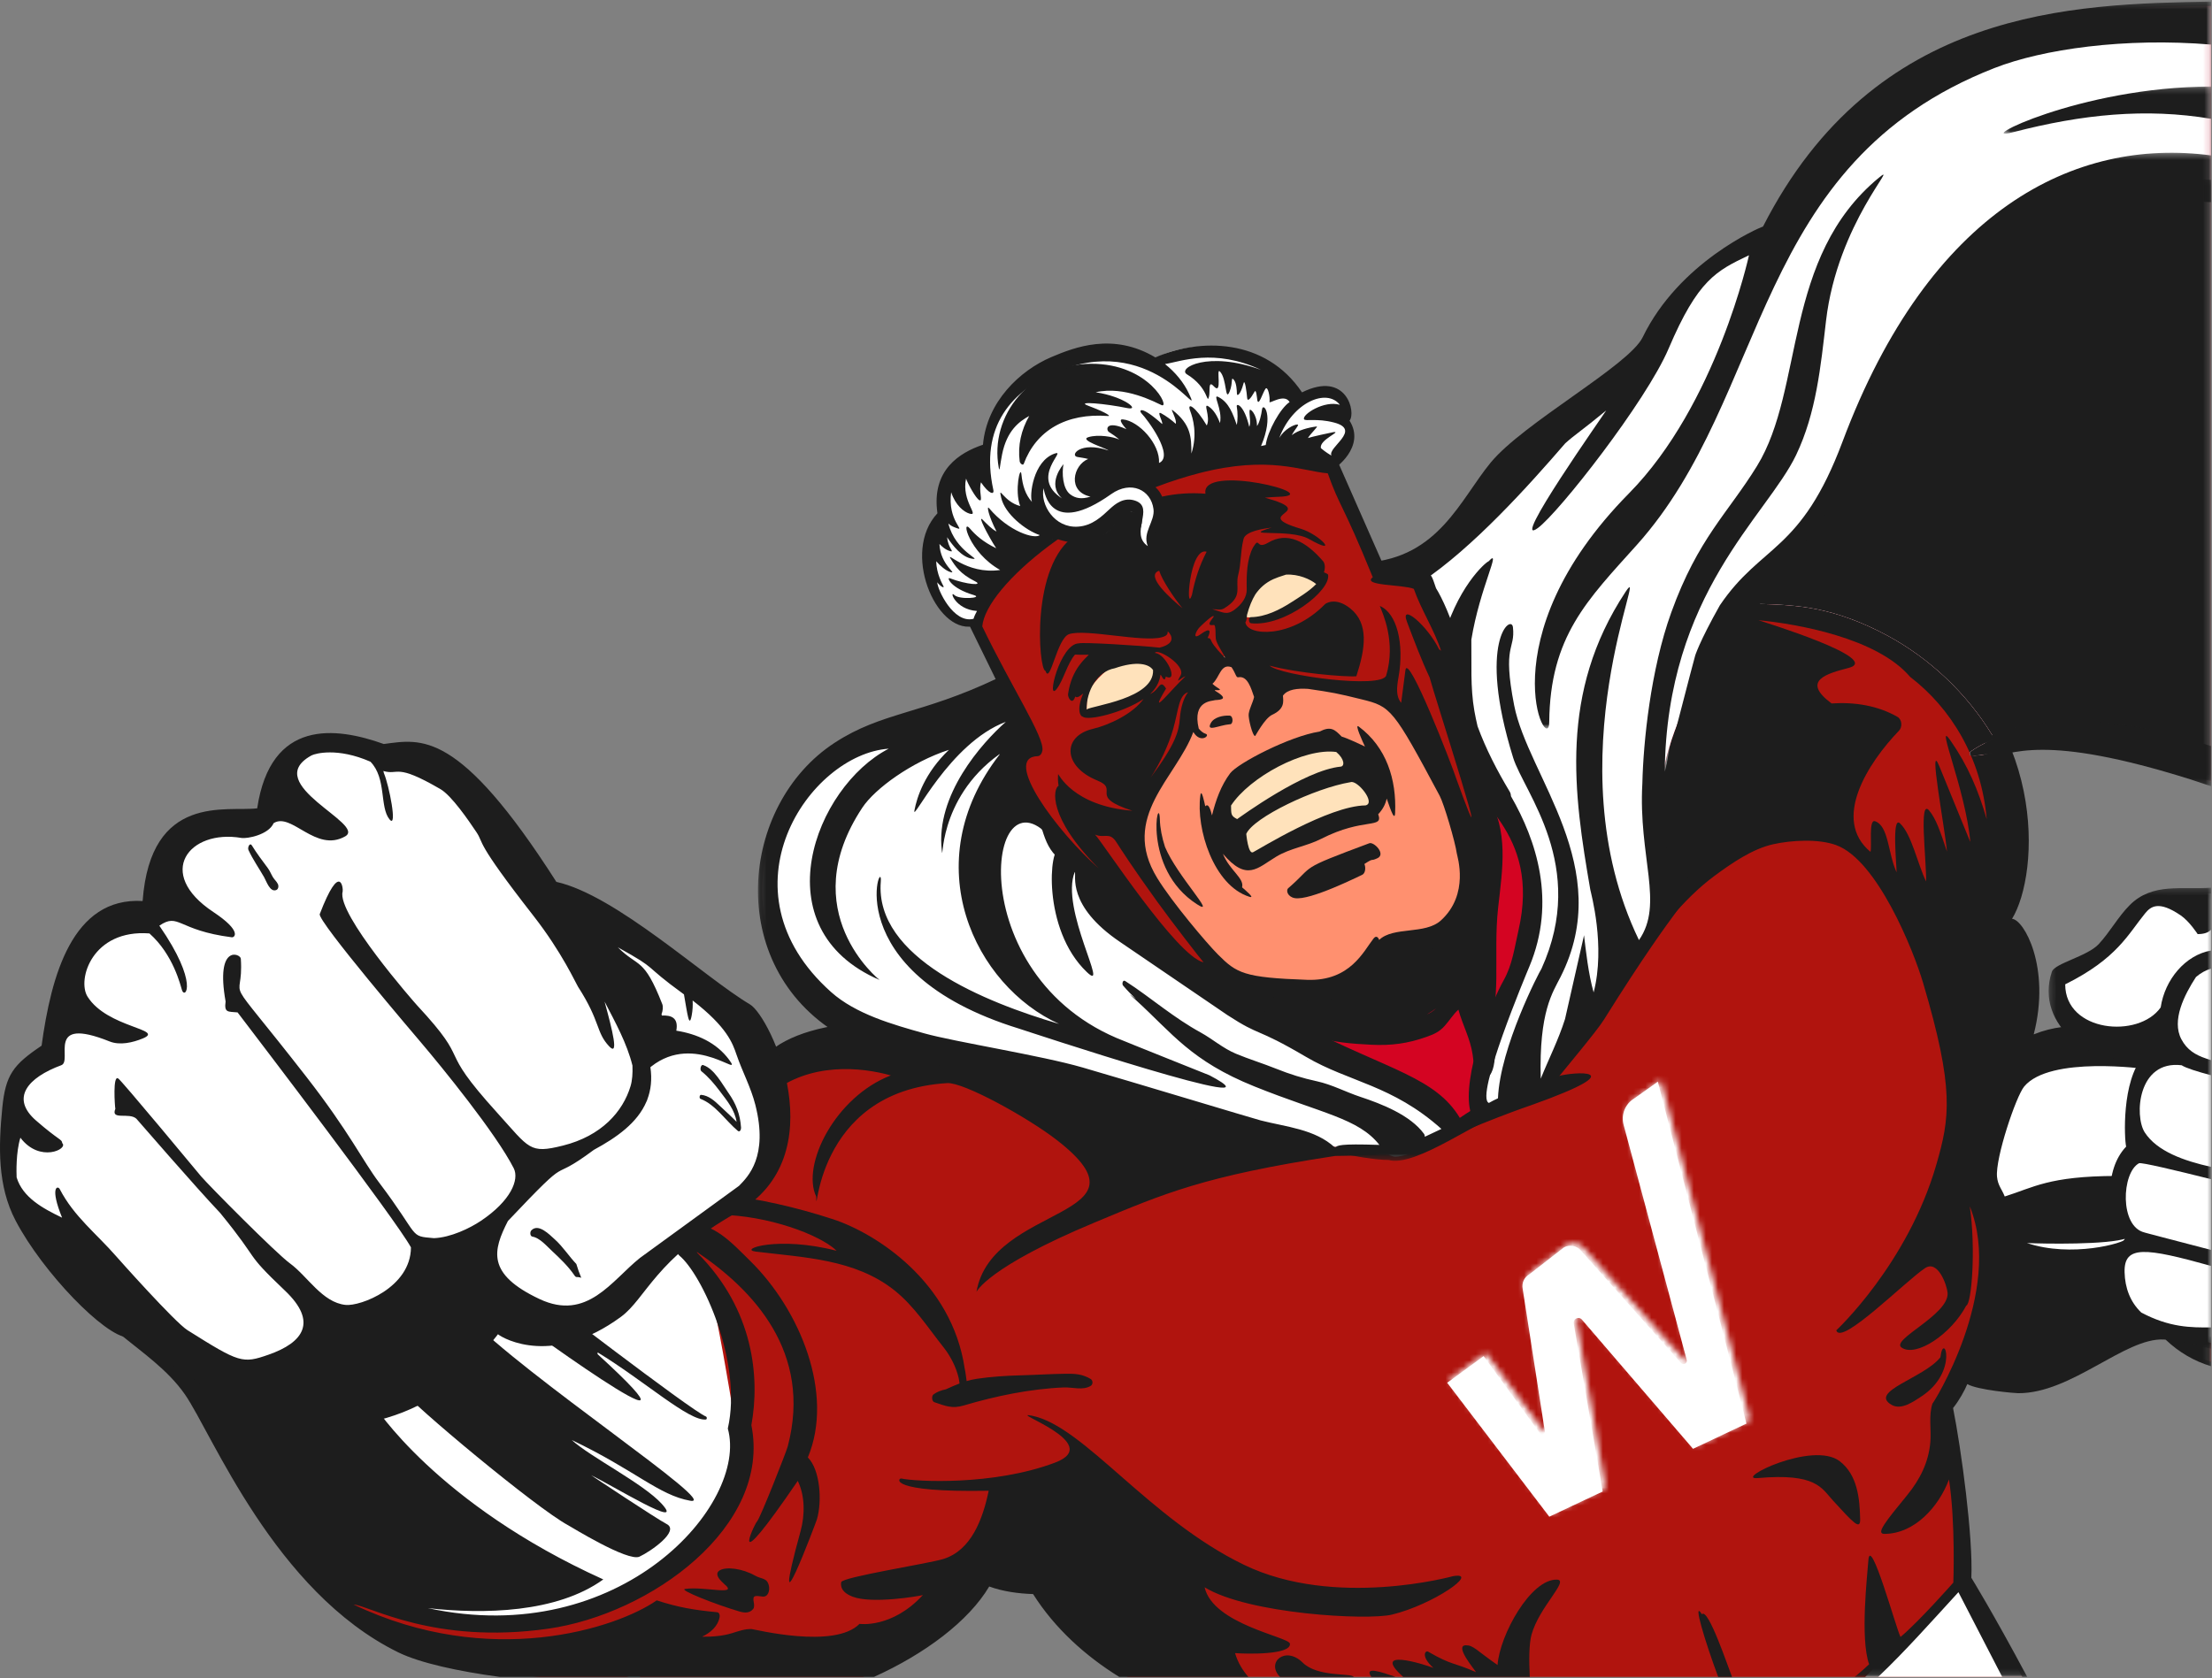 <?xml version="1.0" encoding="UTF-8"?>
<svg width="365px" height="277px" viewBox="0 0 365 277" version="1.1" xmlns="http://www.w3.org/2000/svg" xmlns:xlink="http://www.w3.org/1999/xlink">
    <rect x="0" y="0" width="365" height="277" fill="#808080" stroke="none"/>
    <!-- Generator: sketchtool 53.2 (72643) - https://sketchapp.com -->
    <title>F975350E-E1E8-4ACD-BCE8-89699AB72CFF</title>
    <desc>Created with sketchtool.</desc>
    <defs>
        <polygon id="path-1" points="0.305 0.281 39.308 0.281 39.308 59.338 0.305 59.338"></polygon>
        <polygon id="path-3" points="0.418 0.344 239.894 0.344 239.894 179.894 0.418 179.894"></polygon>
        <polygon id="path-5" points="0.277 0.257 26.155 0.257 26.155 74.464 0.277 74.464"></polygon>
        <polygon id="path-7" points="0.282 0.253 27.095 0.253 27.095 76.361 0.282 76.361"></polygon>
        <polygon id="path-9" points="0.346 0.021 239.424 0.021 239.424 189.954 0.346 189.954"></polygon>
        <polygon id="path-11" points="0.133 0.021 139.836 0.021 139.836 183.524 0.133 183.524"></polygon>
        <polygon id="path-13" points="0.045 0.278 77.828 0.278 77.828 99.871 0.045 99.871"></polygon>
        <polygon id="path-15" points="0.048 0.093 37.429 0.093 37.429 10.792 0.048 10.792"></polygon>
        <polygon id="path-17" points="0.332 0.256 140.306 0.256 140.306 120.245 0.332 120.245"></polygon>
        <polygon id="path-19" points="0.374 0.169 34.611 0.169 34.611 7.957 0.374 7.957"></polygon>
        <polygon id="path-21" points="0.111 0.287 239.894 0.287 239.894 166.675 0.111 166.675"></polygon>
        <path d="M31.129,3.06 C29.645,3.957 28.936,5.716 29.392,7.374 L29.392,7.374 L39.85,45.95 C40.005,46.513 39.273,46.89 38.896,46.44 L38.896,46.44 L22.325,28.015 C21.631,27.183 20.432,26.968 19.483,27.504 L19.483,27.504 L13.76,31.91 C12.925,32.382 12.484,33.328 12.665,34.262 L12.665,34.262 L16.334,57.615 C16.425,58.081 15.816,58.349 15.528,57.969 L15.528,57.969 L6.199,45.331 L0.163,49.696 L17.083,71.677 L25.93,67.54 L21.129,40.002 C20.967,39.21 21.989,38.732 22.504,39.359 L22.504,39.359 L40.899,60.538 L49.743,56.401 L48.042,49.793 L48.042,49.792 L35.061,0.297 L31.129,3.06 Z" id="path-23"></path>
    </defs>
    <g id="Page-1" stroke="none" stroke-width="1" fill="none" fill-rule="evenodd">
        <g id="sc-SEO" transform="translate(-944, -2863)">
            <g id="image3-2" transform="translate(944, 2863)">
                <g id="image3">
                    <g id="Group-102">
                        <path d="M31.095,229.759 C32.031,231.105 33.183,233.232 34.641,235.924 C40.372,246.507 49.963,264.219 66.027,272.096 C70.544,274.31 80.15,276.027 88.905,276.773 L103.378,276.773 C104.066,276.628 104.375,276.483 104.495,276.407 L104.951,276.123 L105.345,276.487 C105.452,276.586 105.565,276.677 105.675,276.773 L142.398,276.773 C151.323,273 159.126,267.398 162.624,261.499 L162.923,260.996 L163.473,261.197 C165.418,261.91 167.779,262.316 170.49,262.403 L170.864,262.415 L171.063,262.731 C174.829,268.697 180.327,273.407 186.094,276.773 L333.704,276.773 C328.217,266.508 324.729,260.852 324.691,260.79 L324.576,260.604 L324.585,260.385 C324.879,254.046 323.002,239.661 321.583,232.544 L321.518,232.219 L321.726,231.958 C322.661,230.791 323.58,229.13 323.969,228.169 L324.271,227.404 L324.971,227.769 C326.523,228.653 332.467,229.112 333,229.112 L333.083,229.112 C337.544,229.112 342.001,226.716 346.31,224.332 C350.052,222.263 353.587,220.377 356.722,220.377 C356.847,220.377 356.971,220.381 357.095,220.387 C357.191,220.392 357.284,220.405 357.378,220.418 L357.674,220.458 L357.842,220.622 C359.883,222.56 362.228,223.95 364.849,224.78 L364.849,221.541 C359.952,220.443 355.937,218.81 355.697,218.713 C353.107,217.747 351.299,216.09 350.323,213.955 C349.474,212.097 349.538,209.794 350.508,207.295 L350.64,206.956 L350.994,206.867 C351.401,206.764 351.914,206.578 352.041,206.27 C352.283,205.69 351.5,204.373 350.744,203.1 C349.941,201.75 349.032,200.218 348.638,198.583 L348.597,198.412 L348.64,198.241 C349.144,196.294 350.016,194.434 350.859,192.634 C351.682,190.877 352.534,189.061 353.004,187.221 C353.442,185.507 353.654,183.694 353.86,181.941 C353.919,181.428 353.98,180.917 354.044,180.408 C354.329,178.194 354.963,176.294 355.636,174.282 C355.792,173.814 355.95,173.341 356.099,172.881 C356.099,172.881 356.107,172.84 356.104,172.746 L356.097,172.539 L356.203,172.362 C356.743,171.457 356.793,171.063 356.791,170.943 C356.754,170.933 356.689,170.92 356.582,170.917 C353.657,170.834 351.156,170.611 348.95,170.414 C346.783,170.221 344.914,170.055 343.119,170.055 C340.39,170.055 338.147,170.465 335.844,171.382 L334.554,171.895 L334.901,170.55 C337.131,161.893 334.694,155.525 333.094,153.368 C332.494,152.561 332.075,152.367 331.975,152.364 L330.775,152.314 L331.403,151.289 C333.585,147.733 335.088,139.777 333.236,130.712 C331.708,123.231 327.372,112.709 315.392,105.07 L315.347,105.041 L315.307,105.006 C312.045,102.157 300.98,97.93 292.378,97.93 C288.594,97.93 285.802,98.779 284.307,100.387 L284.245,100.452 C283.794,101.061 280.853,106.067 278.338,114.463 C276.091,121.963 273.763,133.772 275.447,147.482 L276.062,147.284 L276.021,148.253 L275.95,148.571 L275.95,148.829 L275.848,149.027 C273.037,152.354 269.986,157.14 266.687,162.207 C262.272,168.991 257.705,176.005 253.74,179.544 L253.637,179.635 L253.508,179.682 C243.961,183.093 243.009,183.538 233.454,188.337 L233.348,188.391 L233.229,188.406 C229.086,188.943 226.449,188.974 224.124,189.002 C221.803,189.029 219.97,189.051 217.354,189.561 L217.052,189.619 C217.052,189.619 216.786,189.425 216.778,189.418 C213.864,187.885 210.618,187.425 206.864,186.893 C203.703,186.444 200.12,185.936 195.949,184.703 L195.894,184.687 L195.842,184.662 C186.475,180.136 165.26,173.516 164.573,173.353 L164.711,173.367 L165.399,172.81 L165.008,172.024 L164.428,173.31 C158.873,170.798 152.03,169.414 145.158,169.414 C136.145,169.414 128.712,171.836 126.102,175.601 C126.167,175.884 126.365,176.554 126.824,177.793 L126.991,178.245 L126.631,178.565 C124.723,180.264 123.05,181.923 121.516,183.641 C118.642,186.857 114.92,191.848 113.509,197.346 L113.359,197.928 L112.763,197.873 C112.573,197.856 112.379,197.848 112.184,197.848 C110.953,197.848 109.468,198.17 107.77,198.806 C105.227,199.757 102.988,201.612 101.089,203.277 C100.185,204.07 99.287,204.908 98.418,205.719 C97.153,206.9 95.844,208.122 94.47,209.246 C93.33,210.177 92.094,210.994 90.794,211.673 C90.143,212.013 89.466,212.265 88.811,212.509 C88.329,212.689 87.874,212.858 87.432,213.059 L87.21,213.16 L86.974,213.102 C86.81,213.062 86.638,213.042 86.46,213.042 C85.274,213.042 84.012,213.937 83.524,214.767 L83.381,215.011 L83.109,215.088 C82.47,215.268 81.824,215.509 81.305,215.702 C80.997,215.816 80.727,215.917 80.516,215.985 C79.046,216.462 77.971,217.085 77.321,217.839 L77.247,217.925 L77.15,217.983 C74.84,219.371 66.711,227.566 67.098,229.209 L67.196,229.625 L66.873,229.904 C66.809,229.96 66.74,230.012 66.671,230.063 C66.637,230.09 66.602,230.116 66.546,230.161 C65.425,231.003 64.163,231.591 62.942,232.16 C62.64,232.301 62.339,232.442 62.041,232.586 L61.463,232.841 L61.356,232.672 C61.199,232.687 61.032,232.703 60.859,232.719 C59.52,232.844 57.687,233.015 55.483,233.015 C49.954,233.015 44.567,231.895 39.469,229.687 C39.284,229.606 38.554,229.22 36.92,228.355 C33.692,226.646 25.304,222.205 21.088,220.337 C21.579,220.733 22.075,221.125 22.561,221.51 C25.624,223.935 28.791,226.444 31.095,229.759" id="Fill-1" fill="#B0140E"></path>
                        <path d="M71.631,266.37 C71.714,266.342 71.81,266.33 71.92,266.343 C71.983,266.35 72.044,266.364 72.107,266.372 L72.107,266.369 C72.115,266.371 72.123,266.373 72.13,266.376 C72.322,266.402 72.509,266.442 72.698,266.477 C72.908,266.489 73.117,266.499 73.329,266.5 C73.559,266.501 73.731,266.592 73.845,266.728 C74.627,266.929 75.398,267.169 76.171,267.406 C79.659,268.005 83.267,267.943 86.777,267.58 C91.335,267.107 96.026,266.421 100.242,264.533 C104.479,262.636 108.508,260.138 112.015,257.085 C114.27,255.122 116.04,252.986 117.666,250.683 C119.795,247.127 121.258,243.212 121.341,239.167 C121.432,234.765 120.506,230.3 119.77,225.973 C119.131,222.222 118.412,218.487 117.637,214.763 C117.539,214.681 117.465,214.564 117.433,214.407 C116.729,210.945 114.637,208.099 113.232,204.915 C112.264,202.724 112.093,200.265 111.848,197.859 C110.685,197.911 109.317,198.227 107.77,198.805 C105.227,199.757 102.988,201.613 101.089,203.277 C100.185,204.069 99.287,204.908 98.418,205.719 C97.153,206.901 95.844,208.122 94.47,209.245 C93.33,210.177 92.094,210.994 90.794,211.673 C90.143,212.013 89.466,212.265 88.811,212.509 C88.329,212.688 87.874,212.859 87.432,213.059 L87.21,213.16 L86.974,213.102 C86.81,213.062 86.638,213.042 86.46,213.042 C85.274,213.042 84.012,213.937 83.524,214.767 L83.381,215.011 L83.109,215.088 C82.47,215.268 81.824,215.509 81.305,215.702 C80.997,215.817 80.727,215.917 80.516,215.985 C79.046,216.461 77.971,217.085 77.321,217.839 L77.247,217.925 L77.15,217.983 C74.84,219.371 66.711,227.565 67.098,229.209 L67.196,229.624 L66.873,229.904 C66.809,229.96 66.74,230.012 66.671,230.064 C66.637,230.09 66.602,230.116 66.546,230.161 C65.425,231.003 64.163,231.592 62.942,232.161 C62.64,232.302 62.339,232.442 62.041,232.586 L61.463,232.841 L61.356,232.673 C61.199,232.687 61.032,232.702 60.859,232.718 C59.52,232.844 57.687,233.015 55.483,233.015 C49.954,233.015 44.567,231.894 39.469,229.686 C39.284,229.606 38.554,229.22 36.92,228.355 C33.692,226.646 25.304,222.205 21.088,220.337 C21.579,220.733 22.075,221.125 22.561,221.51 C25.624,223.936 28.791,226.444 31.095,229.758 C32.031,231.105 33.183,233.232 34.641,235.924 C38.145,242.396 43.097,251.53 50.086,259.454 C53.947,260.581 57.97,261.229 61.71,262.712 C64.969,264.004 68.142,265.87 71.631,266.37" id="Fill-3" fill="#FFFFFF"></path>
                        <path d="M333.703,276.773 C328.297,266.658 324.834,261.022 324.697,260.802 C318.741,265.779 313.25,271.269 307.778,276.773 L333.703,276.773 Z" id="Fill-5" fill="#FFFFFF"></path>
                        <g id="Group-9" transform="translate(325.541, 169.774)">
                            <mask id="mask-2" fill="white">
                                <use xlink:href="#path-1"></use>
                            </mask>
                            <g id="Clip-8"></g>
                            <path d="M39.308,51.767 C34.412,50.669 30.397,49.036 30.157,48.939 C27.566,47.973 25.758,46.316 24.782,44.181 C23.934,42.323 23.997,40.02 24.968,37.521 L25.1,37.182 L25.453,37.093 C25.861,36.991 26.373,36.804 26.5,36.496 C26.742,35.915 25.96,34.6 25.204,33.326 C24.401,31.975 23.491,30.445 23.098,28.809 L23.056,28.638 L23.1,28.467 C23.603,26.52 24.476,24.66 25.319,22.86 C26.142,21.103 26.993,19.286 27.463,17.447 C27.901,15.733 28.114,13.92 28.319,12.166 C28.379,11.655 28.439,11.143 28.504,10.634 C28.788,8.42 29.423,6.52 30.095,4.508 C30.252,4.04 30.41,3.567 30.559,3.107 C30.559,3.107 30.566,3.065 30.563,2.973 L30.556,2.765 L30.663,2.587 C31.202,1.683 31.253,1.289 31.251,1.17 C31.214,1.159 31.148,1.146 31.042,1.143 C28.116,1.06 25.615,0.837 23.409,0.64 C21.243,0.447 19.373,0.281 17.578,0.281 C14.85,0.281 12.606,0.69 10.303,1.607 L9.876,1.778 C8.812,5.728 6.35,9.156 4.66,12.881 C3.421,15.611 2.172,18.605 2.136,21.657 C2.101,24.588 2.761,27.448 3.202,30.33 C3.986,35.449 3.836,40.568 3.036,45.681 C2.37,49.94 0.953,54.083 0.305,58.337 C2.527,58.997 7,59.338 7.459,59.338 L7.543,59.338 C12.004,59.338 16.46,56.942 20.769,54.559 C24.512,52.489 28.046,50.603 31.182,50.603 C31.307,50.603 31.431,50.607 31.554,50.613 C31.65,50.618 31.743,50.631 31.837,50.644 L32.133,50.684 L32.301,50.848 C34.343,52.786 36.688,54.176 39.308,55.006 L39.308,51.767 Z" id="Fill-7" fill="#FFFFFF" mask="url(#mask-2)"></path>
                        </g>
                        <path d="M223.382,276.773 C222.887,276.104 217.419,276.857 214.95,274.416 C212.114,271.613 208.861,274.359 211.203,276.773 L223.382,276.773 Z" id="Fill-10" fill="#1D1D1D"></path>
                        <path d="M320.184,224.026 C317.481,227.469 308.266,229.665 312.142,231.884 C313.731,232.795 315.75,231.337 317.045,230.49 C323.279,226.41 320.703,219.51 320.184,224.026" id="Fill-12" fill="#1D1D1D"></path>
                        <path d="M231.533,276.773 L252.424,276.773 C252.291,274.124 252.29,271.342 252.718,269.799 C253.999,265.181 259.024,260.786 256.905,260.725 C252.565,260.602 247.459,269.89 247.109,274.822 C243.535,272.328 243.109,271.546 241.874,271.561 C239.941,271.585 243.292,275.532 243.56,276.003 C243.558,276.002 243.555,276.001 243.552,276 C239.66,274.276 239.743,274.967 235.661,272.619 C235.191,272.349 234.377,273.366 236.528,275.293 C234.693,274.606 226.169,271.955 231.533,276.773" id="Fill-14" fill="#1D1D1D"></path>
                        <path d="M230.267,276.773 C227.912,275.979 225.048,274.957 226.278,276.773 L230.267,276.773 Z" id="Fill-16" fill="#1D1D1D"></path>
                        <path d="M303.595,241.198 C299.126,237.72 285.916,244.329 290.061,243.962 C299.685,243.111 300.558,245.603 302.444,247.656 C305.765,251.272 306.986,252.674 306.942,250.728 C306.867,247.294 306.496,243.455 303.595,241.198" id="Fill-18" fill="#1D1D1D"></path>
                        <path d="M116.505,233.819 C116.505,233.816 116.505,233.814 116.506,233.811 C114.152,232.921 87.302,212.24 88.164,212.911 C85.621,210.93 81.599,214.56 82.858,215.998 C83.031,216.47 121.15,244.136 98.596,223.501 C98.625,223.413 98.625,223.308 98.605,223.212 C106.333,227.918 113.684,234.603 116.475,234.296 C116.68,234.274 116.679,233.891 116.505,233.819" id="Fill-20" fill="#1D1D1D"></path>
                        <path d="M93.745,251.749 C94.216,252.001 103.605,257.807 105.508,256.937 C107.308,256.114 112.241,252.705 110.005,251.549 C108.347,250.692 97.681,243.597 97.55,243.496 C100.844,245.056 113.283,252.726 109.186,248.207 C106.151,244.86 97.425,240.494 94.343,237.681 C104.773,242.651 108.723,246.798 113.896,247.703 C119.228,248.635 86.715,227.222 77.142,217.259 C76.691,216.788 65.182,227.469 66.49,229.57 C67.746,231.592 88.47,248.92 93.745,251.749" id="Fill-22" fill="#1D1D1D"></path>
                        <path d="M125.811,263.519 C126.766,263.637 127.033,262.506 126.884,261.785 C126.596,260.385 125.71,260.693 124.611,260.073 C122.513,258.889 119.82,258.534 118.739,259.21 C117.486,259.994 119.775,261.579 119.444,261.405 C122.105,263.521 116.198,261.778 113.024,262.267 C112.006,262.424 118.121,264.845 122.045,265.992 C122.895,266.24 123.73,266.274 124.298,265.543 C124.49,265.295 124.441,264.786 124.386,264.516 C124.119,263.224 124.647,263.375 125.811,263.519" id="Fill-24" fill="#1D1D1D"></path>
                        <path d="M280.831,266.436 C279.211,263.889 281.339,270.945 283.513,276.773 L285.796,276.773 C285.2,275.312 281.867,265.309 280.831,266.436" id="Fill-26" fill="#1D1D1D"></path>
                        <path d="M19.703,220.119 C23.493,223.25 27.677,226.076 30.517,230.161 C34.991,236.599 45.277,262.708 65.717,272.729 C69.322,274.497 75.767,275.884 82.419,276.773 L144.237,276.773 C152.634,272.971 159.838,267.577 163.23,261.859 C165.515,262.697 168.105,263.033 170.468,263.108 C174.042,268.771 179.162,273.372 184.674,276.773 L205.981,276.773 C205.016,275.657 204.237,274.364 203.792,272.851 C205.677,273.003 213.083,273.173 212.849,271.296 C212.709,270.172 200.155,268.116 198.771,261.991 C206.001,266.413 225.618,267.481 229.679,266.5 C236.491,264.854 244.325,259.377 239.779,260.151 C239.779,260.151 220.284,265.56 205.252,258.27 C189.52,250.641 178.895,235.425 170.314,233.676 C165.853,232.768 182.535,238.233 174.071,241.421 C163.893,245.253 151.063,244.553 148.703,244.032 C148.229,243.927 146.261,246.357 163.142,246.058 C162.167,250.762 160.257,255.897 155.661,257.319 C153.152,258.095 138.935,260.297 138.802,261.151 C138.599,262.465 139.655,263.149 140.731,263.554 C143.927,264.76 151.59,263.465 152.28,263.27 C147.162,268.829 141.828,268.026 141.828,268.026 C137.686,272.25 124.491,268.902 124.019,268.885 C122.891,268.844 121.867,269.232 120.798,269.559 C119.183,270.054 117.519,270.164 115.845,270.15 C117.254,269.466 118.449,268.464 118.749,266.892 C118.806,266.594 118.686,266.14 118.332,266.106 C114.618,265.75 112.017,265.336 108.365,264.149 C101.676,268.804 80.767,275.553 58.347,264.836 C60.925,264.999 71.622,271.484 90.41,268.831 C107.304,266.446 127.333,251.989 123.984,235.226 C125.394,227.466 124.454,216.179 115.072,206.807 C115.023,206.758 115.009,206.684 114.975,206.623 C124.253,212.868 134.084,223.155 129.986,238.735 C129.748,239.64 125.471,250.521 124.924,251.115 C124.354,251.735 119.901,261.637 131.636,244.43 C132.864,246.919 132.816,250.121 132.101,252.727 C126.67,272.518 134.663,251.24 134.801,250.769 C135.675,247.791 135.351,242.622 133.302,240.556 C137.686,230.053 132.049,216.257 123.806,208.137 C120.575,204.954 117.987,202.024 113.397,201.793 L113.39,201.794 C113.507,201.373 113.433,201.472 113.58,201.064 C119.981,199.441 129.644,201.651 135.002,204.414 C136.031,204.944 137.175,205.597 138.041,206.446 C128.355,203.939 121.775,206.222 124.702,206.582 C132.616,207.556 141.085,207.799 147.595,212.981 C150.838,215.562 153.127,219.154 155.702,222.389 C156.825,223.8 157.78,225.663 158.184,227.433 C158.253,227.738 158.296,228.044 158.333,228.348 C157.579,228.635 156.84,228.969 156.072,229.314 C155.336,229.469 154.633,229.708 154.036,230.155 C153.694,230.411 153.743,231.293 154.178,231.441 C156.026,232.064 157.094,232.554 159.027,231.981 C161.738,231.179 164.434,230.508 167.217,229.986 C169.883,229.487 172.829,229.11 175.536,229.003 C176.966,228.946 178.72,229.546 180,228.728 C180.38,228.486 180.35,227.837 179.973,227.609 C178.603,226.782 177.352,226.723 175.786,226.744 C173.335,226.778 170.88,226.94 168.429,227.003 C166.025,227.065 163.575,227.225 161.196,227.575 C160.602,227.662 160.044,227.794 159.504,227.954 C159.394,227.28 159.345,226.56 159.189,225.925 C157.09,211.562 144.529,203.559 137.455,201.24 C124.728,197.07 113.213,196.184 112.71,197.88 C112.424,198.132 112.3,198.684 112.172,199.236 C111.703,199.596 110.881,202.075 111.489,203.957 C111.482,204.457 111.408,205.051 111.802,205.347 C111.578,205.953 111.618,206.844 112.069,207.212 C115.859,210.308 122.575,224.88 120.095,235.788 C123.579,248.259 102.367,272.314 70.603,265.43 C79.791,266.459 91.876,266.231 99.549,260.692 C71.965,248.214 61.723,231.933 61.723,231.933 C58.272,232.213 49.957,233.462 39.749,229.039 C38.792,228.624 12.847,214.455 19.703,220.119" id="Fill-28" fill="#1D1D1D"></path>
                        <g id="Group-32" transform="translate(124.955, 96.879)">
                            <mask id="mask-4" fill="white">
                                <use xlink:href="#path-3"></use>
                            </mask>
                            <g id="Clip-31"></g>
                            <path d="M190.227,14.838 C196.929,19.964 201.999,28.161 202.87,38.333 C201.47,33.517 199.789,29.515 196.883,25.335 C194.217,21.502 199.392,33.436 200.162,42.064 C200.141,42.024 200.119,41.984 200.097,41.944 L195.081,29.661 C193.115,24.79 195.972,39.76 196.315,43.683 C195.167,40.235 194.514,38.288 193.383,36.915 C191.64,34.799 192.919,44.845 192.873,48.614 C191.486,45.822 190.483,40.786 188.547,39.007 C187.187,37.759 188.006,45.916 187.999,47.105 C186.558,43.941 186.715,39.478 184.455,38.668 C183.336,38.267 183.962,42.792 183.691,43.724 C177.249,38.38 183.3,29.018 188.392,23.729 C188.988,23.11 188.902,21.876 188.139,21.439 C184.909,19.59 181.107,18.97 177.271,19.228 C172.189,15.459 176.491,14.304 180.089,13.362 C185.882,11.845 165.678,5.666 165.208,5.489 C171.543,6.092 184.761,8.399 190.227,14.838 M226.015,107.485 C226.021,107.494 226.027,107.502 226.033,107.512 C225.534,108.351 216.781,110.734 209.518,108.289 C212.23,108.418 222.957,108.611 226.015,107.485 M2.24,83.636 C8.73,78.393 17.115,79.247 22.038,80.623 C12.86,84.16 7.25,95.393 9.725,100.618 C9.886,105.692 9.076,83.219 31.346,81.894 C34.078,81.732 44.697,87.607 49.468,91.319 C66.223,104.352 38.665,101.686 36.167,116.365 C36.167,116.365 37.903,112.309 55.752,104.865 C67.037,100.158 73.706,97.21 95.359,93.913 C95.514,93.889 102.338,93.952 109.283,93.07 C119.982,88.128 126.768,85.871 127.992,85.433 C145.226,79.267 134.43,80.034 132.125,80.76 C139.307,72.875 146.196,59.878 150.683,54.662 C152.872,52.118 155.249,49.683 157.951,47.688 C160.76,45.612 164.198,43.231 167.642,42.466 C170.667,41.795 175.095,41.541 178.024,42.608 C184.821,45.085 190.791,60.001 192.375,65.353 C197.573,82.917 196.788,87.636 194.549,95.375 C189.81,111.762 178.047,122.702 178.047,122.702 C178.817,125.337 189.45,114.587 192.695,112.432 C194.855,110.999 196.332,115.333 196.415,116.525 C196.668,120.146 186.929,124.242 188.83,125.549 C191.213,127.185 196.992,123.347 199.495,118.619 C200.381,118.37 201.095,109.209 200.079,102.243 C205.792,116.326 193.763,135.245 193.921,134.775 C193.259,136.746 193.752,139.118 193.568,141.178 C193.27,144.524 191.839,147.338 189.748,149.898 C186.148,154.307 184.507,156.304 186.011,156.296 C191.006,156.271 194.983,151.771 196.646,147.317 C197.742,154.498 197.362,164.336 197.362,164.336 C197.362,164.336 191.716,170.742 188.65,173.31 C188.003,172.203 183.631,156.181 183.338,160.708 C183.191,162.983 181.948,173.478 183.463,177.817 C182.709,178.544 181.91,179.231 181.085,179.894 L184.967,179.894 C189.41,175.668 193.584,170.961 198.203,165.917 C198.233,165.984 202.471,174.167 205.423,179.894 L209.548,179.894 C203.882,169.273 200.335,163.539 200.335,163.539 C200.64,156.918 198.687,142.387 197.319,135.528 C198.343,134.253 199.275,132.541 199.667,131.571 C201.425,132.573 207.564,133.072 208.04,133.075 C216.858,133.138 225.662,123.885 232.104,124.211 C232.206,124.216 232.303,124.232 232.402,124.244 C234.6,126.331 237.105,127.785 239.894,128.627 L239.894,123.787 C234.992,122.695 230.989,121.087 230.989,121.087 C228.844,120.288 227.011,118.975 226.009,116.782 C225.129,114.857 225.443,112.648 226.211,110.672 C231.06,109.452 223.409,104.386 224.252,99.312 L224.304,99.312 C225.265,99.312 225.22,97.215 224.251,97.217 C213.106,97.243 210.573,99.131 205.843,100.605 C205.394,99.435 204.711,98.805 204.572,97.357 C204.277,94.271 207.7,84.09 209.05,82.46 C213.299,77.332 229.097,79.576 229.11,79.559 C230.368,77.943 234.285,73.408 231.648,73.333 C221.989,73.057 217.114,71.264 210.628,73.847 C213.489,62.742 208.971,54.858 207.049,54.779 C211.633,47.306 213.004,21.746 190.816,7.595 C185.661,3.091 164.779,-3.363 158.839,3.027 C158.369,3.275 146.442,23.627 149.823,50.805 C149.885,51.305 150.163,51.45 150.425,51.368 C150.425,51.476 150.42,51.584 150.419,51.692 C143.723,59.617 135.08,76.102 128.316,82.138 C118.764,85.551 117.699,86.048 108.184,90.827 C99.958,91.892 97.609,90.948 92.265,91.989 C92.248,91.976 92.235,91.959 92.216,91.949 C86.711,89.019 80.394,89.867 71.194,87.148 C61.606,82.515 39.276,75.567 39.763,75.787 C25.571,69.371 5.215,71.095 0.432,78.524 C0.241,78.821 2.15,83.708 2.24,83.636" id="Fill-30" fill="#1D1D1D" mask="url(#mask-4)"></path>
                        </g>
                        <path d="M53.49,234.547 C46.103,234.547 40.51,232.448 37.966,230.65 C32.542,226.817 25.302,222.281 22.577,220.574 C22.082,220.264 21.759,220.062 21.658,219.996 L21.444,219.825 L21.137,219.813 C17.958,219.682 7.896,209.592 3.412,201.044 C0.407,195.32 0.75,188.727 1.307,182.998 C1.825,177.663 2.996,176.332 7.387,173.375 L7.737,173.14 L7.794,172.722 C9.15,162.81 12.167,149.633 22.666,149.633 C22.931,149.633 23.203,149.641 23.478,149.657 L24.402,149.712 L24.471,148.788 C25.526,134.528 33.691,134.491 39.653,134.464 C40.765,134.459 41.726,134.454 42.554,134.351 L43.261,134.264 L43.366,133.559 C44.542,125.739 48.168,121.938 54.452,121.938 C56.918,121.938 59.718,122.511 63.011,123.687 L63.223,123.763 L64.012,123.659 C65.098,123.513 66.124,123.375 67.213,123.375 C72.045,123.375 78.273,126.124 91.015,146.064 L91.224,146.391 L91.603,146.475 C98.059,147.912 106.931,154.627 114.06,160.023 C117.684,162.766 120.813,165.135 123.272,166.589 C124.904,167.555 129.562,175.921 129.474,184.539 C129.405,191.25 126.569,196.233 121.045,199.351 C112.58,204.13 106.968,208.445 104.177,213.122 C102.568,215.819 100.531,215.718 99.009,216.414 C96.886,217.386 94.049,220.333 91.336,220.333 C85.48,220.333 83.265,219.89 82.755,219.488 L81.95,218.852 L81.381,219.705 C81.039,220.207 76.555,225.679 73.528,228.033 C66.612,233.417 58.813,234.547 53.49,234.547" id="Fill-33" fill="#FFFFFF"></path>
                        <path d="M121.948,195.727 L105.594,207.63 C100.928,211.359 96.889,218.117 89.026,214.413 C80.23,210.271 81.342,206.377 83.811,201.531 C95.173,189.529 89.902,195.816 97.992,189.788 C101.767,187.751 105.191,185.319 106.674,181.821 C106.736,181.713 106.783,181.585 106.823,181.447 C107.405,179.901 107.615,178.153 107.32,176.145 C107.365,176.114 107.41,176.082 107.452,176.041 C114.736,170.269 122.786,178.273 120.306,174.912 C118.211,172.069 114.994,170.656 111.597,170.118 C111.991,167.977 110.748,167.544 109.218,167.623 C109.197,167.552 109.176,167.481 109.155,167.41 C109.373,166.863 109.446,166.159 109.283,165.741 C106.216,157.906 105.359,159.755 101.942,156.354 C109.008,160.269 105.632,158.886 112.859,164.128 C113.43,167.346 113.712,169.847 114.137,167.598 C114.299,166.743 114.333,165.933 114.292,165.135 C119.972,169.523 120.887,172.19 121.533,174.08 C122.498,176.901 123.9,179.443 124.641,182.37 C126.802,190.905 123.436,194.201 121.948,195.727 M71.61,204.364 C67.367,204 69.475,204.333 62.514,195.131 C59.904,191.68 57.597,186.781 50.544,177.722 C35.854,158.854 40.279,166.553 39.739,158.234 C39.685,157.401 35.529,155.756 37.225,165.297 C36.97,167.21 37.62,166.942 39.205,167.103 C42.596,171.556 65.35,201.361 67.811,205.885 C67.785,212.518 59.456,215.637 57.024,215.383 C53.17,214.981 50.775,210.667 47.827,208.512 C45.496,206.808 34.413,195.612 33.18,194.16 C33.033,193.986 19.665,177.856 19.491,178.002 C18.597,177.409 18.94,182.54 19.033,183.023 C18.224,184.977 21.319,183.549 22.505,184.652 C22.529,184.674 32.427,196.099 36.334,200.209 C43.278,208.719 39.988,206.328 47.058,213.061 C52.437,218.187 50.081,221.583 44.317,223.595 C40.003,225.103 39.528,224.954 30.933,219.549 C28.849,218.238 19.601,207.849 19.176,207.361 C15.919,203.62 12.192,200.784 9.859,196.267 C9.507,195.62 8.194,195.927 10.244,200.982 C7.076,199.459 3.753,197.658 2.743,194.334 C2.711,193.574 2.614,190.198 3.366,187.787 C6.564,192.011 11.341,189.624 10.263,188.67 C10.234,188.021 9.774,188.279 5.96,184.964 C1.693,181.255 4.552,177.873 10.118,175.817 C12.084,175.091 7.333,167.594 18.087,171.896 C19.805,172.582 21.934,172.073 23.556,171.404 C27.336,169.846 17.71,169.682 14.449,164.506 C12.673,161.688 15.231,153.352 24.659,154.067 C28.605,157.563 29.787,162.66 30.026,163.42 C30.519,164.985 32.902,162.347 26.292,152.786 C29.549,150.581 29.238,153.554 38.252,154.703 C38.718,154.762 39.993,153.708 35.194,150.525 C25.505,144.098 31.217,136.835 39.826,138.304 C40.789,138.469 44.32,137.783 45.149,135.867 C48.105,134 52.088,140.805 56.959,138.045 C60.556,136.008 42.998,129.455 51.277,124.756 C51.338,124.722 51.399,124.693 51.46,124.66 C52.009,124.395 55.618,123.315 61.125,125.722 C63.813,128.472 62.606,133.211 64.281,135.247 C65.629,136.888 64.197,129.557 63.343,127.608 C63.329,127.541 63.317,127.474 63.302,127.407 C63.288,127.346 63.269,127.299 63.248,127.258 C65.903,128.009 65.167,125.879 72.675,130.248 C74.524,131.323 77.328,135.428 78.612,137.345 C79.96,139.36 78.144,138.502 88.05,151.193 C92.735,157.198 95.024,162.312 95.369,162.848 C99.15,168.704 98.283,170.322 100.522,172.706 C102.161,174.452 101.06,170.077 99.76,165.317 C101.551,168.767 103.449,172.206 104.361,175.873 C104.413,177.174 104.328,178.335 104.049,179.266 C102.778,183.508 99.235,187.495 92.906,189.081 C87.333,190.476 87.408,189.586 82.077,183.706 C71.57,172.118 78.286,176.129 68.814,165.927 C68.382,165.462 55.515,150.79 56.539,147.174 C56.669,146.716 56.166,141.997 52.763,150.873 C52.335,151.989 68.878,171.369 69.297,171.863 C72.864,176.06 81.822,187.043 84.769,192.822 C85.728,194.705 84.278,198.208 79.347,201.511 C77.521,202.735 74.351,204.259 71.61,204.364 M123.75,165.78 C116.336,161.394 101.671,147.752 91.806,145.558 C75.678,120.319 69.532,121.994 63.326,122.802 C55.384,119.962 44.662,118.618 42.438,133.418 C37.449,134.04 24.858,130.825 23.534,148.718 C11.93,148.031 8.44,161.066 6.863,172.595 C2.182,175.746 0.908,177.39 0.372,182.906 C-0.242,189.224 -0.439,195.73 2.58,201.481 C7.074,210.045 17.322,220.596 21.098,220.752 C21.258,220.88 30.79,226.73 37.424,231.418 C43.685,235.843 61.322,238.726 74.105,228.776 C77.268,226.314 81.878,220.662 82.166,220.221 C83.212,221.061 91.337,225.507 102.454,217.355 C106.6,214.315 108.15,207.709 121.506,200.171 C137.999,190.862 127.195,167.818 123.75,165.78" id="Fill-35" fill="#1D1D1D"></path>
                        <path d="M95.101,208.627 C93.905,207.381 92.866,205.746 91.556,204.575 C90.67,203.784 88.84,201.847 87.668,203.086 C87.43,203.337 87.439,204.039 87.854,204.11 C89.065,204.316 90.183,205.64 91.057,206.453 C92.401,207.703 93.774,209.013 94.809,210.537 C94.942,210.732 95.056,210.813 95.294,210.783 C95.405,210.769 95.647,210.829 95.909,210.902 C95.584,210.132 95.313,209.338 95.101,208.627" id="Fill-37" fill="#1D1D1D"></path>
                        <path d="M120.184,180.37 C119.155,178.909 117.873,176.442 116.096,175.821 C115.651,175.567 115.43,176.567 115.73,176.809 C116.937,177.785 117.855,178.88 118.789,180.115 C120.005,181.724 121.237,183.204 121.546,185.17 C120.645,184.237 119.683,183.389 118.737,182.492 C117.867,181.667 116.935,180.826 115.7,180.708 C115.422,180.682 115.345,181.278 115.584,181.368 C118.034,182.299 119.783,185.016 121.748,186.656 C122.09,186.941 122.298,186.407 122.28,186.131 C122.135,183.932 121.453,182.169 120.184,180.37" id="Fill-39" fill="#1D1D1D"></path>
                        <path d="M45.027,144.773 C44.735,144.283 44.538,143.746 44.195,143.286 C43.293,142.078 42.362,140.846 41.572,139.563 C41.207,138.969 40.816,139.907 40.997,140.296 C41.729,141.878 42.717,143.275 43.578,144.781 C43.955,145.438 44.552,147.334 45.596,146.898 C45.959,146.746 46.001,146.232 45.854,145.919 C45.645,145.476 45.279,145.194 45.027,144.773" id="Fill-41" fill="#1D1D1D"></path>
                        <g id="Group-45" transform="translate(338.694, 147.2)">
                            <mask id="mask-6" fill="white">
                                <use xlink:href="#path-5"></use>
                            </mask>
                            <g id="Clip-44"></g>
                            <path d="M26.155,0.257 C25.364,0.313 24.539,0.329 23.642,0.329 C23.328,0.329 22.084,0.322 21.778,0.322 C18.57,0.322 15.725,0.513 13.391,2.861 C12.421,3.838 11.616,4.955 10.764,6.137 C10.001,7.195 9.213,8.29 8.29,9.28 C7.213,10.438 5.278,11.278 3.57,12.019 C2.54,12.466 0.983,13.142 0.775,13.486 C-0.437,17.058 0.789,19.877 2.031,21.612 C4.214,24.662 8.066,26.632 11.846,26.632 C12.838,26.632 13.801,26.495 14.709,26.225 L17.856,25.288 L15.681,27.75 C12.382,31.483 12.794,40.779 13.051,41.828 L13.174,42.329 L12.818,42.702 C9.41,46.274 9.937,53.184 12.665,56.745 L13.166,57.399 L12.584,57.983 C11.232,59.338 9.391,64.874 12.108,68.988 C13.423,70.98 21.487,73.469 26.155,74.464 L26.155,0.257 Z" id="Fill-43" fill="#FFFFFF" mask="url(#mask-6)"></path>
                        </g>
                        <g id="Group-48" transform="translate(337.754, 146.26)">
                            <mask id="mask-8" fill="white">
                                <use xlink:href="#path-7"></use>
                            </mask>
                            <g id="Clip-47"></g>
                            <path d="M27.095,72.838 C23.766,72.86 20.264,72.867 15.574,70.38 C13.746,68.63 12.89,66.321 12.822,63.738 C12.702,59.221 16.25,59.673 27.095,62.687 L27.095,60.05 C21.569,58.611 15.294,56.972 16.113,57.165 C11.957,56.183 12.335,47.285 15.199,45.741 C15.549,45.552 21.323,46.925 27.095,48.374 L27.095,46.34 C22.588,45.342 18.154,43.754 16.151,40.652 C14.397,37.933 14.987,28.688 22.235,29.566 C22.942,30.024 24.81,30.612 27.095,31.213 L27.095,28.726 C26.831,28.639 26.575,28.557 26.306,28.467 C24.485,27.86 23.119,27.021 22.195,25.28 C20.542,22.167 22.672,17.967 24.602,14.999 C25.425,14.29 26.259,13.869 27.095,13.612 L27.095,10.627 C22.862,11.366 19.465,15.403 18.779,20.015 C15.14,25.216 3.023,24.104 3.023,16.208 C11.602,11.954 13.432,7.882 16.197,4.507 C17.121,3.378 18.409,2.31 22.096,4.838 C23.523,5.816 24.879,7.917 24.879,7.917 C25.868,7.92 26.626,7.693 27.095,7.193 L27.095,0.253 C22.345,0.606 17.403,-0.622 13.664,3.139 C11.729,5.086 10.414,7.57 8.543,9.58 C6.662,11.599 1.296,12.734 0.825,14.124 C-2.183,22.989 7.943,30.442 15.916,28.067 C12.288,32.174 12.787,41.808 13.079,42.993 C9.375,46.874 9.863,54.347 12.859,58.257 C11.172,59.949 9.311,65.972 12.264,70.445 C13.906,72.933 22.923,75.479 27.095,76.361 L27.095,72.838 Z" id="Fill-46" fill="#1D1D1D" mask="url(#mask-8)"></path>
                        </g>
                        <g id="Group-51" transform="translate(125.425, 0.941)">
                            <mask id="mask-10" fill="white">
                                <use xlink:href="#path-9"></use>
                            </mask>
                            <g id="Clip-50"></g>
                            <path d="M239.424,0.021 C239.368,0.022 239.314,0.023 239.258,0.025 C228.085,0.238 214.181,0.503 200.989,5.185 C185.578,10.654 174.171,20.988 166.113,36.776 L165.969,37.042 L165.688,37.131 C165.561,37.171 152.276,42.614 146.266,55.032 C145.027,57.59 140.031,61.132 134.246,65.234 C129.04,68.926 123.655,72.744 121.081,75.877 C120.044,77.139 119.077,78.542 118.051,80.028 C114.215,85.59 109.867,91.893 100.211,92.61 C100.152,92.729 100.127,93.009 100.202,93.17 L100.59,93.997 L99.694,94.164 C98.346,94.415 96.996,94.656 95.646,94.897 C93.917,95.205 92.131,95.523 90.382,95.859 C81.995,97.474 75.092,99.116 68.657,101.028 C61.175,103.251 53.691,106.036 46.717,108.714 C44.383,109.61 42.071,110.735 39.65,112.152 L39.02,112.52 L38.735,111.99 C33.117,114.608 28.753,115.938 24.888,117.117 C20.521,118.448 16.751,119.597 12.689,122.244 C4.891,127.327 0.163,136.654 0.351,146.585 C0.531,156.101 5.279,164.341 13.377,169.192 C16.727,171.199 19.006,171.708 21.892,172.356 C22.656,172.528 23.459,172.702 24.332,172.92 C31.175,174.633 36.616,175.456 41.878,176.266 C47.76,177.17 53.842,178.079 61.735,180.24 L61.87,180.225 C65.361,181.196 96.197,189.608 103.714,189.608 L103.813,189.608 L103.909,189.74 C104.159,189.812 104.45,189.954 104.773,189.954 C107.545,189.954 112.232,187.356 116.369,185.064 C119.277,183.452 122.025,181.93 124.109,181.262 C124.777,181.048 125.51,180.89 126.219,180.738 C127.732,180.411 129.298,180.073 130.344,179.187 C130.465,179.061 130.555,178.432 130.371,178.03 L130.191,177.637 L130.46,177.297 C130.913,176.725 131.673,175.801 132.555,174.726 C134.757,172.045 137.775,168.373 138.607,167.041 C145.231,156.447 148.771,151.636 150.671,149.051 C152.442,146.645 152.67,146.336 152.721,145.065 C152.216,145.687 151.571,146.683 151.308,147.09 C151.161,147.315 151.036,147.508 150.942,147.646 L149.467,149.8 L149.658,147.196 C149.764,145.744 149.497,143.944 149.188,141.86 C147.965,133.619 145.919,119.826 163.523,99.504 L164.121,98.721 L164.479,98.729 C168.098,98.81 171.133,98.985 174.177,99.577 C178.005,100.321 181.98,101.793 185.992,103.951 C192.983,107.712 199.115,113.522 203.261,120.311 L203.68,120.996 L202.946,121.323 C201.778,121.844 200.7,122.442 199.743,123.101 C199.713,123.121 199.641,123.227 199.619,123.409 C199.595,123.598 199.643,123.72 199.633,123.725 C199.879,123.751 200.128,123.764 200.374,123.764 C201.5,123.764 202.514,123.505 203.797,123.179 C205.66,122.704 207.979,122.114 211.648,122.114 C217.676,122.114 225.732,123.725 236.273,127.04 C236.442,127.092 236.753,127.198 237.183,127.343 C237.942,127.6 238.689,127.848 239.424,128.088 L239.424,0.021 Z" id="Fill-49" fill="#D40422" mask="url(#mask-10)"></path>
                        </g>
                        <path d="M220.061,175.73 C210.368,172.062 201.51,166.254 193.269,160.033 C189.678,157.323 185.894,154.49 183.252,150.791 C180.44,146.852 180.055,142.479 180.698,137.757 C181.145,134.474 182.042,131.118 181.771,127.787 C181.547,125.04 180.888,122.358 180.608,119.619 C180.161,115.256 180.392,110.881 180.522,106.507 C177.671,107.546 174.866,108.608 172.141,109.654 C169.807,110.551 167.496,111.676 165.074,113.092 L164.444,113.461 L164.16,112.931 C158.542,115.549 154.178,116.879 150.312,118.058 C145.946,119.389 142.175,120.538 138.114,123.184 C130.316,128.268 125.588,137.594 125.776,147.525 C125.956,157.042 130.704,165.281 138.802,170.132 C142.152,172.14 144.431,172.649 147.317,173.297 C148.08,173.468 148.884,173.643 149.757,173.861 C156.599,175.573 162.04,176.397 167.303,177.206 C173.185,178.11 179.266,179.02 187.16,181.18 L187.295,181.166 C190.786,182.136 221.622,190.548 229.139,190.548 L229.238,190.548 L229.333,190.681 C229.583,190.753 229.875,190.895 230.198,190.895 C232.615,190.895 236.489,188.919 240.184,186.894 C234.954,180.994 227.617,178.59 220.061,175.73" id="Fill-52" fill="#FFFFFF"></path>
                        <g id="Group-56" transform="translate(225.013, 0.941)">
                            <mask id="mask-12" fill="white">
                                <use xlink:href="#path-11"></use>
                            </mask>
                            <g id="Clip-55"></g>
                            <path d="M139.836,0.021 C139.78,0.022 139.726,0.023 139.67,0.025 C128.497,0.238 114.593,0.503 101.401,5.185 C85.99,10.654 74.583,20.988 66.525,36.776 L66.381,37.042 L66.1,37.131 C65.973,37.171 52.687,42.614 46.678,55.032 C45.439,57.59 40.443,61.132 34.658,65.234 C29.451,68.926 24.067,72.744 21.493,75.877 C20.456,77.139 19.489,78.542 18.463,80.028 C14.626,85.59 10.278,91.893 0.623,92.61 C0.564,92.729 0.538,93.009 0.614,93.17 L1.002,93.997 L0.133,94.158 C1.664,96.161 3.066,98.267 4.674,100.245 C7.446,103.655 10.975,106.553 13.321,110.295 C16.042,114.633 17.79,119.448 19.912,124.085 C21.758,128.12 24.265,131.844 25.86,135.992 C28.996,144.146 28.349,152.603 25.656,160.801 C23.166,168.384 19.74,175.54 19.595,183.524 C21.432,182.542 23.127,181.709 24.521,181.262 C25.189,181.048 25.922,180.89 26.631,180.738 C28.144,180.411 29.709,180.073 30.756,179.187 C30.877,179.061 30.966,178.432 30.783,178.03 L30.603,177.637 L30.872,177.297 C31.325,176.725 32.084,175.801 32.967,174.726 C35.169,172.045 38.187,168.373 39.019,167.041 C45.643,156.447 49.183,151.636 51.083,149.051 C52.854,146.645 53.082,146.336 53.133,145.065 C52.628,145.687 51.983,146.683 51.72,147.09 C51.573,147.315 51.448,147.508 51.354,147.646 L49.879,149.8 L50.069,147.196 C50.176,145.744 49.909,143.944 49.6,141.86 C48.377,133.619 46.331,119.826 63.935,99.504 L64.533,98.721 L64.891,98.729 C68.51,98.81 71.545,98.985 74.589,99.577 C78.416,100.321 82.391,101.793 86.404,103.951 C93.395,107.712 99.527,113.522 103.673,120.311 L104.091,120.996 L103.358,121.323 C102.19,121.844 101.112,122.442 100.155,123.101 C100.125,123.121 100.052,123.227 100.03,123.409 C100.007,123.598 100.055,123.72 100.045,123.725 C100.291,123.751 100.54,123.764 100.786,123.764 C101.912,123.764 102.926,123.505 104.209,123.179 C106.072,122.704 108.391,122.114 112.06,122.114 C118.088,122.114 126.144,123.725 136.685,127.04 C136.854,127.092 137.165,127.198 137.595,127.343 C138.353,127.6 139.1,127.848 139.836,128.088 L139.836,0.021 Z" id="Fill-54" fill="#FFFFFF" mask="url(#mask-12)"></path>
                        </g>
                        <g id="Group-59" transform="translate(287.021, 29.158)">
                            <mask id="mask-14" fill="white">
                                <use xlink:href="#path-13"></use>
                            </mask>
                            <g id="Clip-58"></g>
                            <path d="M77.828,0.527 C77.331,0.49 76.832,0.459 76.329,0.44 C71.776,0.271 67.222,0.446 62.671,0.278 C60.101,1.19 57.588,2.313 55.187,3.616 C51.313,6.3 47.592,9.205 43.777,11.977 C43.514,12.169 43.236,12.117 43.033,11.951 C39.667,14.738 36.582,17.837 34.009,21.444 C33.739,21.822 33.285,21.819 32.98,21.624 C28.56,27.433 24.471,33.507 20.543,39.628 C20.466,39.747 20.374,39.828 20.277,39.883 C18.581,43.324 16.858,46.739 14.905,49.974 C-7.481,87.057 19.45,41.18 2.145,69.87 C1.495,71.117 0.802,72.34 0.045,73.528 C0.647,72.79 1.272,72.043 1.928,71.286 L2.526,70.503 L2.883,70.511 C6.502,70.592 9.538,70.768 12.581,71.359 C16.409,72.104 20.384,73.575 24.396,75.734 C31.387,79.494 37.52,85.304 41.665,92.093 L42.084,92.779 L41.35,93.106 C40.182,93.627 39.104,94.224 38.148,94.884 C38.118,94.904 38.045,95.01 38.023,95.192 C37.999,95.38 38.048,95.503 38.037,95.508 C38.283,95.534 38.532,95.546 38.778,95.546 C39.904,95.546 40.918,95.288 42.201,94.961 C44.065,94.487 46.383,93.897 50.052,93.897 C56.08,93.897 64.136,95.508 74.677,98.822 C74.846,98.875 75.157,98.98 75.587,99.126 C76.346,99.382 77.093,99.631 77.828,99.871 L77.828,0.527 Z" id="Fill-57" fill="#1D1D1D" mask="url(#mask-14)"></path>
                        </g>
                        <g id="Group-62" transform="translate(327.42, 118.983)">
                            <mask id="mask-16" fill="white">
                                <use xlink:href="#path-15"></use>
                            </mask>
                            <g id="Clip-61"></g>
                            <path d="M37.429,4.16 C36.158,3.783 34.837,3.375 33.451,2.924 C29.676,1.697 11.887,-2.784 0.048,2.927 L0.048,6.264 C4.633,5.436 9.64,1.99 34.067,9.67 C34.469,9.796 35.682,10.22 37.429,10.792 L37.429,4.16 Z" id="Fill-60" fill="#1D1D1D" mask="url(#mask-16)"></path>
                        </g>
                        <g id="Group-65" transform="translate(224.543, 0)">
                            <mask id="mask-18" fill="white">
                                <use xlink:href="#path-17"></use>
                            </mask>
                            <g id="Clip-64"></g>
                            <path d="M140.306,0.256 C117.587,0.69 84.828,1.221 66.368,37.396 C65.673,37.602 52.502,43.292 46.514,55.664 C44.254,60.329 26.831,69.781 21.419,76.37 C16.406,82.471 12.838,92.012 0.963,92.852 C0.179,92.908 0.111,94.592 0.84,94.768 C1.313,94.883 9.213,96.591 10.069,96.02 C18.524,90.377 27.678,80.187 33.728,73.18 C35.335,71.726 36.419,71.111 40.495,67.749 C40.24,68.219 24.356,90.709 29.212,87.157 C32.683,84.618 47.096,66.216 50.785,57.555 C55.635,46.168 58.649,44.71 64.055,42.131 C64.055,42.131 58.708,66.763 44.253,81.429 C20.516,105.512 31.043,125.037 31.094,119.205 C31.217,105.038 37.372,99.053 45.533,89.959 C67.608,65.36 64.313,26.991 104.546,11.236 C112.536,8.107 126.067,6.173 140.306,7.356 L140.306,0.256 Z" id="Fill-63" fill="#1D1D1D" mask="url(#mask-18)"></path>
                        </g>
                        <g id="Group-68" transform="translate(330.238, 14.109)">
                            <mask id="mask-20" fill="white">
                                <use xlink:href="#path-19"></use>
                            </mask>
                            <g id="Clip-67"></g>
                            <path d="M34.611,0.169 C12.802,0.232 -5.099,9.545 1.922,7.72 C13.325,4.755 23.847,3.689 34.611,5.501 L34.611,0.169 Z" id="Fill-66" fill="#1D1D1D" mask="url(#mask-20)"></path>
                        </g>
                        <g id="Group-71" transform="translate(124.955, 24.925)">
                            <mask id="mask-22" fill="white">
                                <use xlink:href="#path-21"></use>
                            </mask>
                            <g id="Clip-70"></g>
                            <path d="M112.883,161.414 C111.856,161.902 110.968,162.332 110.156,162.699 C110.152,162.518 110.11,162.346 110.018,162.221 C107.746,159.112 103.008,157.271 99.486,156.105 C97.1,155.314 94.82,154.081 92.358,153.548 C89.978,153.034 87.874,152.377 85.616,151.471 C83.429,150.593 81.172,149.907 78.994,149.001 C76.858,148.114 75.143,146.577 73.136,145.475 C70.928,144.262 69.019,142.934 66.965,141.443 C64.895,139.939 62.87,138.375 60.713,136.997 C60.301,136.735 60.145,137.493 60.359,137.742 C61.027,138.524 61.754,139.27 62.517,139.991 C61.255,139.019 61.075,138.864 62.465,140.13 C68.495,145.62 71.543,150.166 82.021,154.389 C93.18,158.885 99.208,159.646 102.658,164.047 C95.911,163.827 95.796,164.137 95.321,164.49 C92.067,161.435 87.164,161.063 83.056,160.002 C81.834,159.686 61.269,153.469 53.684,151.269 C46.827,149.28 32.617,147.046 27.567,145.636 C22.349,144.178 16.261,142.456 12.183,138.816 C-6.662,122.003 8.539,99.589 21.693,98.648 C9.482,104.956 0.556,128.352 20.169,136.818 C20.169,136.818 5.959,125.531 17.35,108.365 C19.424,105.241 25.453,100.841 31.626,98.838 C27.642,102.646 26.341,106.648 25.934,108.844 C25.53,111.025 31.673,97.721 41.016,94.218 C37.069,97.71 29.385,106.307 30.451,115.431 C30.769,118.15 29.542,107.047 39.939,99.572 C39.966,99.571 39.993,99.571 40.021,99.569 C25.988,117.611 35.951,137.828 49.81,144.08 C37.647,140.518 19.345,133.166 20.384,120.59 C20.789,115.659 12.671,135.45 43.231,144.866 C43.701,145.012 88.61,159.915 74.628,152.562 C74.628,152.562 60.644,146.976 59.273,146.39 C32.62,134.977 38.322,98.258 49.884,115.259 C48.217,114.584 46.93,128.384 54.368,135.506 C58.324,139.293 49.884,125.025 52.402,118.984 C52.694,119.454 50.956,124.529 59.888,130.567 L77.576,142.616 C83.26,146.313 82.042,144.51 90.541,149.51 C97.652,153.693 104.753,154.134 112.891,161.41 L112.883,161.414 Z M239.894,0.728 C217.443,-2.269 193.455,9.619 179.076,47.98 C172.198,66.33 165.715,64.824 158.839,74.982 C155.38,81.128 154.732,83.382 154.754,83.322 C154.677,83.433 149.82,102.337 149.743,102.448 C150.056,72.976 166.61,60.258 171.432,50.151 C174.747,43.201 175.475,35.557 176.358,28.007 C178.236,11.933 188.684,1.436 185.091,4.397 C169.127,17.555 172.845,39.193 164.965,51.993 C160.173,59.775 155.24,63.921 150.823,76.15 C147.4,85.628 146.207,97.595 146.049,104.353 C145.359,116.556 149.662,124.261 145.489,130.243 C131.068,100.403 147.501,66.358 143.26,72.788 C132.287,89.429 134.712,106.031 137.461,121.928 C137.543,122.399 140.008,131.225 138.008,138.874 C137.137,135.808 136.711,131.874 136.433,129.523 L136.433,129.411 L133.288,143.27 C132.224,146.653 130.608,149.833 129.281,153.118 C128.976,142.039 131.264,138.871 132.551,136.32 C141.674,118.256 127.182,103.226 124.893,91.485 C122.915,81.348 125.109,82.401 124.695,78.608 C124.453,76.387 118.731,80.832 124.73,100.142 C126.495,105.82 137.086,118.034 129.404,134.963 C129.071,135.434 122.566,147.916 122.223,156.353 C121.711,156.587 121.211,156.842 120.724,157.119 C118.348,156.194 126.914,135.779 127.397,134.625 C131.921,123.821 128.532,113.724 124.375,106.506 C124.358,106.226 124.295,105.966 124.178,105.77 C122.093,102.301 120.237,98.71 118.86,94.962 C118.663,94.124 118.481,93.282 118.332,92.43 C117.641,88.495 117.895,84.587 117.83,80.664 C119.23,72.047 122.949,65.266 120.675,67.724 C120.205,67.845 115.248,72.149 112.923,81.484 C112.91,81.534 113.726,83.871 114.612,85.886 C114.687,89.366 115.288,92.802 116.3,96.127 C115.833,97.334 115.883,100.604 115.969,100.967 C117.429,107.139 129.426,112.073 125.594,128.698 C124.941,131.528 124.608,134.298 123.165,136.87 C120.933,140.848 116.29,152.741 117.651,158.455 C117.069,158.818 116.499,159.202 115.928,159.584 C111.939,152.95 104.321,151.693 90.704,144.781 C87.215,143.01 70.849,132.898 67.523,130.822 C66.817,130.219 62.511,123.277 61.462,123.663 C57.088,125.097 45.286,108.118 46.933,100.85 C47.029,100.431 47.27,100.11 47.58,99.88 C47.288,99.344 45.659,95.532 43.75,91.266 C43.442,91.471 43.134,91.677 42.825,91.883 C42.938,92.096 43.058,92.326 43.189,92.582 C43.076,92.613 42.818,92.772 42.462,93.034 C41.392,90.739 40.35,88.604 39.507,87.085 C27.019,93.015 20.588,92.576 12.775,97.669 C-2.979,107.937 -5.455,134.469 13.485,145.816 C17.822,148.415 20.404,148.575 24.631,149.633 C39.233,153.288 47.18,152.925 62.019,156.988 C62.501,157.12 96.11,166.531 104.183,166.539 C108.621,167.82 119.325,159.701 124.793,157.95 C126.855,157.289 129.559,157.189 131.272,155.738 C131.691,155.383 131.763,154.368 131.481,153.751 C133.08,151.735 138.479,145.341 139.674,143.431 C153.082,121.987 153.828,124.282 153.904,120.775 C153.963,118.093 151.532,122.237 150.83,123.263 C151.381,115.737 142.689,101.19 164.551,75.949 C193.95,37.711 200.976,8.165 237.573,8.369 C238.363,8.373 239.136,8.398 239.894,8.442 L239.894,0.728 Z" id="Fill-69" fill="#1D1D1D" mask="url(#mask-22)"></path>
                        </g>
                        <path d="M236.974,166.43 C236.531,166.831 236.042,167.185 235.452,167.438 C235.972,167.125 236.478,166.787 236.974,166.43 M245.42,131.313 C244.829,130.366 244.103,131.742 244.283,132.374 C244.465,133.012 244.627,133.65 244.771,134.291 C244.356,134.432 243.997,134.944 243.928,135.439 C243.626,137.604 243.715,139.741 243.283,141.898 C243.022,143.202 242.817,144.515 242.587,145.823 C242.212,147.152 241.871,148.488 241.711,149.852 C241.703,149.916 241.703,149.983 241.704,150.051 C241.693,150.064 241.683,150.073 241.672,150.087 C240.99,150.976 240.478,152.451 239.763,153.633 C239.552,153.499 239.29,153.47 238.967,153.615 C238.021,154.042 237.104,154.582 236.176,155.098 C235.927,155.08 235.68,155.06 235.437,155.031 C233.686,154.823 232.081,154.911 230.889,156.348 C230.767,156.495 230.674,156.663 230.594,156.839 C229.231,156.897 227.789,156.974 226.939,157.96 C225.475,159.658 224.387,161.363 222.595,162.806 C222.277,163.062 221.959,163.281 221.638,163.469 C216.534,164.318 211.1,162.921 205.99,162.472 C205.723,162.42 205.44,162.392 205.134,162.404 C203.652,162.465 203.752,165.609 205.215,165.707 C205.463,165.723 205.714,165.746 205.964,165.768 C206.536,165.879 207.106,166.126 207.675,166.42 C210.593,168.128 213.443,169.818 216.657,170.961 C219.691,172.04 223.126,172.283 226.317,172.442 C229.538,172.602 232.304,172.238 235.335,171.159 C236.594,170.71 237.464,170.349 238.369,169.347 C239.187,168.441 239.772,167.438 240.647,166.644 C241.335,169.164 242.636,171.492 242.998,174.08 C243.129,175.015 243.345,177.763 244.658,177.932 C247.339,178.275 246.657,171.469 246.608,170.115 C246.503,167.25 246.873,164.394 246.907,161.53 C246.955,157.616 246.77,153.718 247.205,149.819 C247.921,143.417 249.02,137.082 245.42,131.313" id="Fill-72" fill="#1D1D1D"></path>
                        <path d="M216.447,164.212 C210.154,164.212 200.725,161.505 199.814,161.134 L199.733,161.101 L199.648,161.083 C196.142,160.367 193.952,157.335 189.156,150.691 L188.036,149.142 L187.826,149.072 C187.815,149.057 187.799,149.035 187.78,149.004 L187.094,147.919 L186.305,148.403 C186.154,148.496 186.023,148.582 185.903,148.661 C185.515,148.918 185.457,148.944 185.281,148.944 C185.246,148.944 185.209,148.942 185.169,148.939 C184.409,148.875 184.409,148.875 183.352,147.873 C182.216,146.796 180.102,144.792 175.341,140.992 C174.081,139.987 173.487,138.679 172.887,136.76 L172.812,136.514 L172.729,136.395 C167.276,128.574 167.429,126.332 167.606,125.83 L167.769,125.367 C167.937,125.186 168.184,125.015 168.505,124.803 C169.272,124.297 170.555,123.449 169.903,121.55 C169.756,121.123 162.405,106.074 160.966,103.141 C176.133,76.743 200.255,73.881 209.961,73.881 C213.071,73.881 216.128,74.149 219.054,74.679 L227.749,94.41 L228.319,94.446 C232.01,94.678 233.849,94.823 234.766,95.15 C235.348,95.358 235.432,95.518 235.822,96.677 C235.897,96.9 235.978,97.143 236.074,97.408 L236.109,97.505 L236.165,97.593 C237.798,100.165 242.683,111.313 239.872,117.849 L239.738,118.16 L239.833,118.485 C241.454,124.051 243.911,132.547 244.032,133.14 C244.314,135.185 243.852,137.468 243.403,139.675 C243.31,140.138 243.217,140.595 243.132,141.043 C242.85,142.546 242.552,144.046 242.249,145.545 L242.226,145.661 L242.232,145.78 C242.382,148.684 241.189,153.41 238.904,154.506 C234.188,156.771 229.922,157.015 228.307,157.015 C228.023,157.015 227.813,157.008 227.688,157.002 L227.094,156.973 L226.814,157.5 C225.461,160.046 223.606,161.88 220.799,163.446 C219.888,163.954 218.424,164.212 216.447,164.212" id="Fill-74" fill="#B0140E"></path>
                        <path d="M208.482,94.864 C206.305,96.519 205.361,99.126 204.829,101.755 C209.475,102.63 216.015,100.532 218.017,96.155 C216.205,93.381 210.94,92.997 208.482,94.864" id="Fill-76" fill="#FFE2BB"></path>
                        <path d="M179.512,114.277 C179.252,115.318 179.368,116.45 179.298,117.531 C182.017,117.429 185.061,116.012 187.302,114.841 C189.322,113.786 190.355,112.443 190.705,110.522 C188.704,105.683 181.791,110.083 179.512,114.277" id="Fill-78" fill="#FFE2BB"></path>
                        <path d="M242.856,142.451 C241.801,139.246 241.274,135.876 239.983,132.731 C238.507,129.133 236.574,125.758 234.771,122.319 C233.445,120.487 232.022,118.715 230.609,116.935 C228.793,115.55 226.692,114.569 224.184,114.15 C221.308,113.67 218.537,112.836 215.678,112.316 C213.631,111.944 211.592,111.842 209.601,111.402 C209.454,111.598 209.21,111.705 208.902,111.593 C208.366,111.399 207.801,111.059 207.218,110.668 C207.205,110.662 207.192,110.658 207.179,110.653 C207.063,110.604 206.973,110.534 206.902,110.452 C205.216,109.291 203.392,107.859 201.657,108.391 C199.353,109.098 199.118,111.726 198.364,113.676 C198.007,114.6 197.297,114.881 196.7,115.602 C195.728,116.778 195.927,118.8 195.585,120.227 C194.999,122.671 193.579,124.518 192.275,126.621 C189.024,131.867 185.968,137.683 189.135,143.7 C191.296,147.808 194.601,151.132 197.014,155.077 C197.183,155.354 197.148,155.614 197.007,155.803 C199.108,157.853 201.296,159.826 203.157,162.103 C206.688,163.015 212.26,164.212 216.447,164.212 C218.424,164.212 219.888,163.955 220.799,163.447 C223.606,161.88 225.461,160.046 226.814,157.499 L227.093,156.974 L227.688,157.001 C227.814,157.008 228.023,157.015 228.307,157.015 C229.922,157.015 234.188,156.771 238.903,154.507 C241.188,153.41 242.382,148.684 242.232,145.779 L242.226,145.661 L242.249,145.545 C242.457,144.515 242.656,143.483 242.856,142.451" id="Fill-80" fill="#FF906F"></path>
                        <path d="M224.07,125.229 C223.807,124.803 223.563,124.363 223.334,123.913 C223.038,123.748 222.754,123.559 222.509,123.447 C221.159,122.829 219.857,122.376 218.405,122.133 C214.71,123.266 211.133,124.741 207.488,126.023 C206.307,126.724 205.114,127.407 203.898,128.046 C202.069,130.231 200.904,133.041 201.301,135.874 C201.697,136.821 202.168,137.758 202.529,138.717 C203.32,139.699 204.227,140.604 205.046,141.61 C205.088,141.661 205.119,141.717 205.144,141.774 C207.99,142.246 211.577,140.459 214.02,139.337 C217.573,137.703 221.633,135.251 225.686,135.525 C225.753,135.529 225.812,135.547 225.87,135.565 C226.081,135.37 226.262,135.151 226.409,134.906 C226.722,133.96 226.991,133 227.284,132.047 C226.885,129.735 225.156,127.732 224.139,125.534 C224.092,125.432 224.072,125.329 224.07,125.229" id="Fill-82" fill="#FFE2BB"></path>
                        <path d="M192.24,139.797 C191.728,138.234 191.427,136.671 191.389,135.278 C191.252,130.422 188.278,143.334 197.533,149.265 C200.929,151.44 194.265,144.634 192.24,139.797" id="Fill-84" fill="#1D1D1D"></path>
                        <path d="M202.921,119.545 C203.533,119.603 203.539,118.149 202.886,118.114 C201.848,118.057 200.326,118.356 199.794,119.348 C198.961,120.899 201.169,119.683 202.921,119.545" id="Fill-86" fill="#1D1D1D"></path>
                        <path d="M225.326,132.936 C219.236,132.995 207.524,140.315 206.773,140.66 C205.957,141.089 205.648,137.652 205.644,137.641 C206.798,134.931 216.972,130.072 222.868,129.097 C223.965,128.705 227.096,132.546 225.326,132.936 M204.141,135.196 C203.124,134.668 203.146,134.429 203.132,132.959 C206.186,128.279 215.187,123.399 220.495,124.118 C221.907,125.309 221.887,126.475 221.225,126.537 C215.199,127.104 204.611,134.881 204.141,135.196 M224.206,119.922 C223.435,119.348 224.859,122.438 225.23,123.219 C224.76,122.987 222.406,121.875 221.381,121.573 C220.243,120.41 219.599,119.793 217.736,120.751 C212.776,121.517 204.227,125.992 202.995,127.625 C201.477,129.634 200.601,132.112 199.991,134.585 C199.758,133.705 199.436,132.479 198.876,133.082 C198.771,132.612 198.247,129.985 198.07,131.286 C197.319,136.804 200.273,146.173 206.151,148.015 C207.225,148.352 205.424,146.88 204.955,146.455 C205.361,144.953 202.875,143.645 201.79,140.921 C205.742,145.557 207.462,143.285 210.579,141.404 C212.952,139.972 215.596,139.687 218.017,138.451 C225.08,134.844 228.316,136.888 227.415,134.394 C228.179,133.589 228.62,132.729 228.818,131.808 C229.063,132.395 230.127,135.972 230.206,134.185 C230.454,128.672 228.788,123.332 224.206,119.922" id="Fill-88" fill="#1D1D1D"></path>
                        <path d="M225.942,139.185 C213.901,143.679 217.142,142.651 212.581,146.591 C212.146,146.966 212.47,148.023 213.633,148.238 C216.151,148.704 224.273,144.6 224.744,144.407 C225.303,144.172 225.398,143.21 225.139,142.608 C226.81,141.508 226.006,142.257 227.293,141.651 C228.727,140.975 226.716,138.896 225.942,139.185" id="Fill-90" fill="#1D1D1D"></path>
                        <path d="M240.392,128.781 C239.504,126.048 232.333,107.639 231.911,110.599 L231.206,116.007 C230.327,114.936 230.457,113.516 230.768,111.759 C231.744,106.24 230.501,101.194 227.683,100.018 C228.125,101.179 230.384,105.896 228.74,111.481 C228.068,113.764 211.124,111.481 209.493,109.865 C213.865,111.07 222.007,111.775 223.807,111.618 C225.295,107.072 225.926,102.908 222.79,100.41 C220.285,98.415 218.661,99.697 218.661,99.698 C213.003,105.504 205.722,104.956 205.504,102.71 C205.627,102.567 205.732,102.21 205.77,101.489 C206.133,100.111 206.603,98.997 207.147,98.1 C207.871,97.054 208.806,96.188 210.116,95.592 C210.533,95.403 211.311,95.113 212.203,94.847 C214.258,94.729 216.204,95.596 217.186,96.4 C216.021,97.614 214.114,98.74 213.189,99.341 C211.189,100.642 208.833,101.828 206.414,101.864 C205.958,101.871 205.997,102.827 206.44,102.874 C212.008,103.47 219.667,97.436 219.142,94.854 C219.125,94.774 218.873,94.627 218.458,94.453 C218.684,93.865 218.665,93.033 218.335,92.649 C215.456,89.299 212.399,87.706 209.245,89.577 C207.171,90.808 207.953,88.417 206.77,90.34 C205.749,92.249 205.663,94.903 205.723,97.242 C205.757,98.57 204.912,99.747 203.667,100.664 C202.349,101.636 201.611,100.963 200.026,100.547 C200.765,100.542 201.409,100.767 201.964,100.429 C205.252,98.431 203.765,97.02 204.313,94.903 C204.827,92.918 204.646,91.232 205.193,88.966 C205.51,87.655 208.595,87.243 209.829,87.077 C204.348,88.759 212.809,87.158 216.011,88.975 C221.219,91.93 217.701,88.182 214.635,87.273 C205.949,84.698 218.132,84.736 208.724,82.143 C209.453,82.074 210.185,82.021 210.921,82.001 C219.302,81.77 198.006,76.375 198.914,81.491 C188.733,80.657 180.782,86.516 179.67,89.126 C179.443,89.196 178.697,89.426 178.476,89.514 C178.418,88.726 178.117,87.926 177.424,88.378 C170.003,93.224 171.381,110.527 172.486,110.712 C172.504,110.744 172.523,110.776 172.543,110.805 C173.301,112.962 174.414,105.32 176.421,104.662 C179.175,103.759 188.417,106.033 191.688,105.191 C193.058,104.838 192.52,104.204 192.726,104.25 C192.781,104.263 194.683,106.073 191.336,106.896 C188.106,106.543 178.731,105.971 178.006,106.19 C174.893,106.252 172.57,116.04 174.371,113.703 C175.484,112.258 176.096,109.55 177.386,108.044 C177.832,108.079 178.671,108.08 179.658,108.064 C179.312,108.534 176.829,110.291 176.241,114.563 C176.162,115.137 176.949,116.507 177.423,114.966 C177.783,115.305 178.308,114.78 178.736,114.466 C177.5,117.403 178.402,118.332 178.669,118.286 C179.43,119.04 185.304,117.644 188.69,115.375 C186.957,117.779 183.137,119.635 180.277,120.318 C175.328,121.5 175.305,126.472 181.06,128.823 C184.874,130.382 179.416,131.41 186.843,133.816 C176.952,133.026 174.614,127.618 174.601,127.765 C174.546,128.369 174.561,129.02 174.676,129.696 C173.797,130.138 172.787,134.814 181.344,143.378 C174.465,137.33 165.285,124.986 171.226,124.806 C171.697,124.792 171.954,124.252 172.009,123.851 C172.312,121.588 167.007,113.613 162.083,103.391 C162.67,96.728 178.987,82.96 197.946,78.078 C209.419,75.124 214.831,77.767 219.094,78.125 C221.104,83.79 221.494,82.929 226.52,95.278 C224.656,96.715 231.429,96.449 233.294,97.196 C234.43,100.503 236.697,104.019 237.795,107.432 C237.702,107.311 237.596,107.23 237.482,107.197 C235.541,103.225 230.914,99.358 232.172,102.659 C233.327,105.69 234.494,108.832 235.892,111.796 C236.493,114.173 247.567,148.537 240.392,128.781 M196.679,98.195 C195.583,101.566 196.249,90.22 199.106,91.063 C197.938,93.33 197.194,95.549 196.679,98.195 M200.3,103.153 C200.663,103.093 200.546,105.017 200.613,105.426 C200.765,106.339 201.858,107.816 202.179,108.601 C201.592,108.052 200.242,106.602 199.928,105.896 C199.537,104.799 199.067,105.74 199.38,105.034 C199.794,104.103 199.693,103.545 198.148,104.659 C196.679,105.739 197.317,104.177 197.932,103.545 C198.283,103.185 199.64,101.888 200.105,101.703 C200.942,101.436 198.382,103.466 200.3,103.153 M196.049,114.259 C195.312,115.133 194.812,116.854 194.683,118.594 C194.526,120.71 193.978,122.827 189.829,128.392 C191.322,126.166 192.865,122.898 193.587,120.318 C194.492,117.085 194.505,114.709 196.049,114.259 M191.277,94.198 C191.741,95.743 193.704,98.666 195.113,100.39 C193.391,98.979 188.811,95.001 191.277,94.198 M179.3,117.091 C179.292,117.097 179.285,117.107 179.276,117.114 C179.307,113.984 181.017,110.84 183.931,110.303 C187.594,109.037 189.629,109.585 190.266,110.604 C190.464,115.303 180.248,116.465 179.3,117.091 M191.473,111.461 C191.538,110.977 192.099,113.029 192.367,111.669 C194.613,112.748 192.412,107.856 190.572,107.778 C190.926,106.896 195.751,109.835 194.8,111.5 C193.861,113.146 194.761,111.893 195.622,111.618 C193.265,113.781 189.241,118.947 192.409,113.652 C191.367,111.945 191.355,113.891 189.767,114.556 C190.014,114.339 191.238,113.225 191.473,111.461 M237.758,151.925 C235.143,154.301 229.935,152.874 227.573,155.138 C227.426,154.672 227.063,154.381 226.663,154.886 C225.018,156.959 222.82,161.975 215.694,161.726 C205.207,161.36 204.062,160.634 200.952,157.522 C199.155,155.723 193.396,148.925 190.944,144.913 C184.771,134.818 194.086,128.421 196.91,120.821 C198.094,122.799 199.759,121.368 198.956,121.122 C198.55,120.998 198.133,120.671 197.802,120.251 C196.691,115.573 200.045,115.735 200.515,115.557 C201.748,115.497 202.68,115.308 200.474,113.99 C200.472,113.962 200.47,113.934 200.465,113.906 C202.206,113.995 200.808,113.628 200.067,112.859 C201.259,111.834 201.413,109.442 203.217,110.129 C203.954,111.232 203.943,111.861 204.33,111.786 C205.88,111.485 206.453,113.665 206.936,115.037 C206.719,116.015 206.197,116.851 206.046,117.827 C205.939,118.511 206.675,121.502 207.109,121.487 C207.137,121.522 208.667,118.565 209.913,117.984 C212.025,117.001 211.766,115.793 211.696,114.829 C212.412,113.775 214.11,113.585 215.858,113.703 C219.858,114.291 220.607,114.423 224.7,115.435 C229.511,116.623 229.863,116.93 237.575,131.379 C238.262,132.667 240.122,138.94 240.385,140.86 C240.45,141.332 242.519,147.601 237.758,151.925 M180.698,137.757 C182.242,138.405 183.082,137.266 184.185,138.964 C185.068,140.325 186.784,143.04 190.893,148.742 C193.382,152.196 198.084,158.269 198.599,158.836 C194.164,157.877 181.827,138.853 180.698,137.757 M244.958,132.978 C244.889,132.479 240.735,118.221 240.735,118.221 C243.668,111.403 238.835,100.046 236.958,97.088 C235.885,94.113 236.622,94.025 228.378,93.508 L219.713,73.845 C201.365,70.324 174.966,76.467 159.902,103.108 C159.944,103.181 168.865,121.423 169.014,121.856 C169.724,123.923 167.209,123.786 166.656,125.426 C166.687,125.459 166.689,125.493 166.719,125.518 C165.804,128.123 170.726,135.165 171.958,136.933 C171.969,136.968 171.979,137.006 171.991,137.041 C172.568,138.886 173.215,140.498 174.755,141.727 C184.684,149.653 183.013,149.701 185.09,149.876 C185.842,149.94 186.087,149.638 186.794,149.205 C186.858,149.306 186.922,149.406 186.985,149.506 C187.144,149.758 187.301,149.887 187.452,149.938 C193.042,157.662 195.357,161.168 199.46,162.005 C200.473,162.418 216.271,167.05 221.256,164.268 C224.14,162.658 226.162,160.731 227.644,157.941 C228.551,157.984 233.594,158.098 239.309,155.355 C242.102,154.015 243.328,148.774 243.17,145.731 C243.473,144.228 243.772,142.725 244.056,141.217 C244.551,138.588 245.33,135.671 244.958,132.978" id="Fill-92" fill="#1D1D1D"></path>
                        <path d="M160.954,103.67 C160.905,103.633 160.975,103.504 160.975,103.397 L160.975,103.119 L160.551,103.155 C160.471,103.169 160.313,103.175 160.229,103.175 C159.22,103.175 157.719,102.229 156.072,100.511 C154.723,99.103 153.131,96.731 152.865,94.85 C152.606,93.016 151.973,86.877 154.83,84.912 L154.945,84.83 L154.922,84.685 C154.823,83.995 154.801,83.319 154.857,82.618 C155.014,80.656 155.385,78.222 156.884,76.807 C158.692,75.101 160.122,74.513 162.287,73.622 L162.401,73.575 L162.427,73.455 C162.834,71.593 163.763,69.51 165.189,67.265 C166.405,65.35 167.604,64.019 169.077,62.952 C169.293,62.796 169.527,62.619 169.777,62.432 C171.015,61.502 172.71,60.228 174.022,60.003 C175.099,59.818 176.098,59.392 177.066,58.979 C178.147,58.517 179.265,58.041 180.468,57.922 C180.804,57.888 181.149,57.85 181.501,57.811 C182.615,57.689 183.768,57.561 184.885,57.561 C185.565,57.561 186.158,57.608 186.695,57.705 C187.959,57.932 189.248,58.435 190.527,59.197 L190.659,59.276 L190.785,59.186 C191.909,58.381 193.601,57.807 195.957,57.431 C196.84,57.289 197.77,57.217 198.721,57.217 C200.292,57.217 201.941,57.41 203.619,57.79 C205.905,58.308 208.016,59.241 210.265,60.726 C212.006,61.876 213.268,63.318 214.605,64.845 L214.787,65.053 L214.948,64.973 C216.369,64.268 217.572,63.925 218.627,63.925 C219.378,63.925 220.065,64.105 220.666,64.461 C221.753,65.105 222.413,65.745 222.574,67.116 C222.591,67.27 222.62,67.434 222.649,67.604 C222.757,68.219 222.869,68.857 222.507,69.276 L222.394,69.408 L222.488,69.555 C222.627,69.776 222.739,69.979 222.829,70.179 C223.773,72.257 222.794,75.278 220.775,76.516 C220.746,76.534 220.719,76.545 220.684,76.554 L220.624,76.569 L220.505,76.683 C220.412,76.772 220.319,76.861 220.23,76.953 C220.179,77.006 220.129,77.042 220.086,77.056 L220.016,77.08 L219.973,77.139 C219.908,77.228 219.83,77.275 219.73,77.288 C219.576,77.307 219.424,77.316 219.273,77.316 L219.272,77.316 C218.166,77.316 217.1,76.821 216.07,76.343 C215.616,76.132 215.147,75.913 214.68,75.741 L214.564,75.698 L214.463,75.769 C214.408,75.808 214.352,75.825 214.286,75.825 L212.589,75.809 C211.44,75.797 210.297,75.786 209.156,75.786 C206.45,75.786 203.232,75.844 199.891,76.274 C197.452,76.588 194.931,76.913 192.636,77.744 C191.77,78.057 190.928,78.483 190.114,78.895 C189.329,79.292 188.519,79.703 187.703,80.002 L187.131,80.211 L187.697,80.44 C187.792,80.479 187.886,80.52 187.975,80.563 C189.597,81.346 191.231,82.033 191.277,83.91 C191.295,84.636 190.325,85.878 189.652,88.24 C189.418,89.064 189.516,90.005 190.122,90.651 C189.672,90.71 187.108,90.083 188.282,86.91 C188.495,86.164 188.487,85.535 188.261,85.044 L188.227,84.969 L188.154,84.932 C187.789,84.747 187.325,84.579 186.913,84.483 L186.825,84.463 C186.588,84.407 186.264,84.331 185.929,84.283 L185.861,84.273 L185.796,84.303 C185.122,84.62 184.637,85.131 184.355,85.823 C183.715,86.857 182.876,88.002 181.641,88.394 C180.584,88.73 179.33,88.907 178.017,88.907 C177.422,88.907 176.832,88.871 176.266,88.798 C175.851,88.745 175.417,88.704 174.977,88.661 C174.691,88.634 174.402,88.607 174.113,88.575 L173.933,88.556 L173.868,88.724 C173.844,88.784 173.804,88.862 173.739,88.893 C173.22,89.147 172.806,89.493 172.405,89.827 C172.246,89.959 172.086,90.093 171.918,90.222 C171.856,90.27 171.823,90.274 171.815,90.274 L171.758,90.23 L171.546,90.195 L171.464,90.269 C170.144,91.441 168.891,92.73 167.681,93.977 C167.239,94.432 166.797,94.887 166.352,95.337 C164.556,97.15 163.325,99.312 162.134,101.403 C161.717,102.135 161.361,102.892 160.909,103.629 C160.897,103.65 160.962,103.662 160.954,103.67" id="Fill-94" fill="#FFFFFF"></path>
                        <path d="M179.964,60.043 C170.099,60.122 163.18,68.538 164.814,77.246 C164.958,78.009 164.981,76.848 165.353,75.004 C166.145,71.065 168.171,69.567 169.831,68.659 C168.512,70.957 167.917,73.528 168.258,76.149 C168.302,76.487 168.796,76.914 168.933,76.545 C170.96,71.095 175.887,68.126 182.861,68.665 C183.325,68.701 182.686,68.146 179.494,66.941 C177.438,66.164 182.469,66.627 185.944,67.346 C188.319,67.837 185.523,65.451 180.796,64.746 C185.611,63.629 190.683,66.436 191.659,66.862 C193.161,67.519 189.739,59.966 179.964,60.043" id="Fill-96" fill="#1D1D1D"></path>
                        <path d="M219.702,75.201 C218.758,74.652 218.103,74.093 217.965,73.975 C217.613,72.594 221.507,71.16 220.032,71.325 C219.739,71.358 216.177,72.154 215.822,72.3 C216.28,71.527 217.589,70.35 217.26,70.39 C215.926,70.553 214.177,71.007 213.15,71.83 C213.737,70.718 214.501,70.067 214.06,70.066 C213.511,70.066 211.917,70.86 211.095,72.271 C213.297,66.392 218.924,64.019 221.09,66.818 C218.52,66.036 214.839,68.413 215.176,69.185 C215.355,69.595 217.231,68.979 220.138,69.743 C224.787,70.965 218.992,73.858 219.702,75.201 M208.854,73.452 C208.852,73.465 208.337,73.562 208.083,73.62 C210.287,68.425 208.406,66.333 208.247,67.568 C208.132,68.459 207.829,69.778 207.417,70.322 C207.425,68.362 206.237,67.274 206.192,67.744 C206.119,68.51 206.456,69.831 206.137,70.455 C205.315,66.863 203.96,66.448 204.078,67.097 C204.254,68.068 204.255,69.403 204.073,70.138 C203.471,68.367 202.787,66.394 201.034,65.519 C199.965,64.985 201.788,67.539 201.305,69.832 C200.897,68.715 200.272,67.63 199.424,67.082 C198.407,66.426 199.821,68.773 199.129,70.231 C197.282,67.095 195.81,66.274 196.385,67.802 C196.85,69.035 197.619,71.654 196.594,74.858 C196.591,72.094 196.503,70.066 193.479,67.685 C193.012,67.317 194.272,69.302 194.003,69.949 C193.401,69.377 192.33,68.606 191.6,68.214 C190.778,67.774 191.923,69.625 191.773,69.99 C188.077,66.716 187.901,67.774 188.37,68.244 C189.258,69.132 193.874,75.299 191.249,76.414 C191.453,73.326 187.936,69.478 185.277,69.222 C184.409,69.139 185.449,70.367 185.867,70.841 C182.382,69.273 182.464,71.001 183.012,71.324 C183.471,71.595 184.099,72.04 184.699,72.549 C183.705,72.087 181.203,71.654 179.579,72.158 C178.026,72.64 182.429,73.94 182.916,74.353 C178.224,72.761 176.478,75.202 177.786,75.426 C178.318,75.518 178.954,75.597 179.558,75.756 C177.057,76.777 176.069,81.147 179.944,81.97 C178.476,82.441 177.472,82.255 176.606,81.603 C175.325,80.637 175.217,78.061 175.481,76.621 C175.481,76.621 172.604,79.854 175.246,82.264 C169.786,78.796 176.163,74.127 174.041,74.858 C170.461,76.092 169.832,81.819 170.289,82.85 C169.2,81.659 168.732,80.139 168.548,78.315 C168.376,76.621 167.373,80.994 168.341,83.526 C165.587,82.823 164.704,79.91 165.203,82.142 C165.806,84.838 169.239,87.551 171.58,88.324 C170.719,89.041 166.439,87.731 163.209,83.881 C162.752,83.335 163.121,85.174 164.439,87.737 C163.604,87.291 162.907,86.547 162.152,85.791 C161.242,84.881 162.949,88.285 164.383,90.494 C162.182,89.436 160.902,88.242 160.097,87.291 C158.482,85.38 159.892,91.2 165.039,94.08 C159.333,94.903 155.899,90.671 156.926,92.323 C157.647,93.482 158.456,94.728 160.919,95.961 C162.328,96.667 159.627,96.549 156.691,95.432 C156.2,95.246 156.809,97.078 160.709,98.225 C162.29,98.691 158.3,99.037 157.454,98.195 C156.615,97.359 157.572,100.606 161.214,100.844 C160.981,101.261 160.779,101.686 160.64,102.137 C157.308,102.987 154.666,97.255 154.657,96.111 C155.126,96.742 155.869,97.196 155.677,96.746 C155.575,96.504 154.518,94.786 154.489,92.64 C155.089,93.356 156.075,94.198 156.8,94.411 C158.134,94.804 155.154,93.318 155.018,89.781 C155.276,90.072 156.045,90.818 156.897,90.994 C157.462,91.111 156.456,90.465 156.277,88.666 C157.229,90.073 158.687,91.962 160.405,92.218 C162.196,92.486 157.66,91.082 156.488,86.411 C156.945,86.852 157.463,87.022 157.903,87.179 C159.363,87.702 156.31,85.909 156.952,81.247 C157.659,83.403 159.052,84.506 159.974,84.773 C161.725,85.279 158.6,82.705 159.409,78.992 C159.634,79.724 161.046,82.328 161.622,82.567 C162.24,82.823 161.447,80.971 161.873,79.61 C163.209,81.588 164.096,81.709 163.911,80.867 C161.643,70.517 166.746,64.234 175.345,60.984 C190.69,55.184 198.677,70.273 196.17,64.928 C195.325,63.124 193.919,61.423 192.237,60.089 C194.821,59.689 200.32,57.427 208.071,61.043 C199.292,57.839 194.23,60.797 195.849,61.78 C199.468,63.982 199.107,66.789 199.482,65.513 C199.732,64.658 199.282,62.665 200.272,63.742 C201.788,65.393 200.613,60.631 201.289,61.307 C202.474,62.493 202.132,66.491 202.908,64.604 C203.491,63.188 203.043,61.981 203.638,62.747 C204.02,63.241 204.089,64.377 204.106,64.988 C204.117,65.459 204.694,65.187 205.2,63.254 C205.405,62.469 205.729,64.784 205.783,65.617 C205.833,66.382 206.309,65.893 207.027,64.633 C207.278,64.193 207.403,65.57 207.474,66.084 C207.702,67.078 208.332,64.886 208.805,64.188 C209.203,63.599 209.597,65.54 209.48,66.333 C209.418,66.751 211.917,64.864 212.798,66.363 C211.271,67.362 209.157,71.183 208.854,73.452 M189.398,90.142 C186.305,88.025 190.64,83.788 187.333,82.643 C185.444,81.99 184.005,83.196 183.145,83.99 C181.821,85.214 180.271,86.778 177.85,86.928 C173.969,87.168 171.625,83.267 172.197,80.589 C172.355,81.243 173.309,88.672 183.35,81.559 C186.622,79.241 189.926,80.853 190.337,84.028 C190.602,86.067 188.458,87.908 189.398,90.142 M222.686,69.429 C223.784,68.153 222.249,61.086 214.844,64.763 C208.775,55.732 197.893,55.811 190.647,58.995 C183.661,54.828 177.318,57.31 173.466,58.946 C168.298,61.141 162.818,66.314 162.198,73.404 C158.355,74.701 153.662,77.572 154.687,84.719 C148.725,91.082 154.369,104.4 160.44,103.387 C160.44,103.391 160.439,103.393 160.439,103.393 C160.438,103.7 160.784,104.16 161.034,103.752 C162.788,100.892 164.125,97.919 166.519,95.502 C172.605,89.355 174.087,88.809 174.087,88.809 C176.049,89.671 179.336,90.029 181.712,88.618 C184.426,87.007 184.896,84.733 185.896,84.516 C188.191,84.017 187.722,86.79 187.513,88.138 C187.23,89.957 189.873,92.216 191.864,90.965 C190.631,90.729 189.309,90.152 190.899,87.588 C192.939,84.306 192.408,80.809 189.163,79.501 C190.836,78.889 191.027,78.576 192.716,77.964 C194.988,77.142 197.531,76.815 199.92,76.507 C204.753,75.885 209.439,76.023 214.282,76.061 C214.405,76.062 214.509,76.024 214.598,75.961 C216.266,76.579 217.905,77.756 219.76,77.521 C220.294,77.453 225.397,73.711 222.686,69.429" id="Fill-98" fill="#1D1D1D"></path>
                        <path d="M269.637,181.317 C268.158,182.219 267.453,183.988 267.907,185.657 L278.322,224.46 C278.476,225.027 277.747,225.406 277.372,224.953 L260.869,206.419 C260.177,205.583 258.984,205.366 258.039,205.905 L252.339,210.338 C251.507,210.812 251.069,211.763 251.249,212.703 L254.903,236.194 C254.993,236.663 254.387,236.933 254.1,236.55 L244.809,223.837 L238.799,228.229 L255.649,250.339 L264.459,246.178 L259.678,218.477 C259.517,217.68 260.534,217.199 261.047,217.831 L279.366,239.135 L288.175,234.973 L286.48,228.325 L286.48,228.325 L273.553,178.538 L269.637,181.317 Z" id="Fill-100" fill="#FFFFFF"></path>
                    </g>
                    <g id="Group-105" transform="translate(239, 178)">
                        <mask id="mask-24" fill="white">
                            <use xlink:href="#path-23"></use>
                        </mask>
                        <g id="Clip-104"></g>
                        <polygon id="Fill-103" fill="#FFFFFF" mask="url(#mask-24)" points="0.021 156.623 120.511 100.266 -16.9 -188.346 -137.39 -131.989"></polygon>
                    </g>
                </g>
            </g>
        </g>
    </g>
</svg>